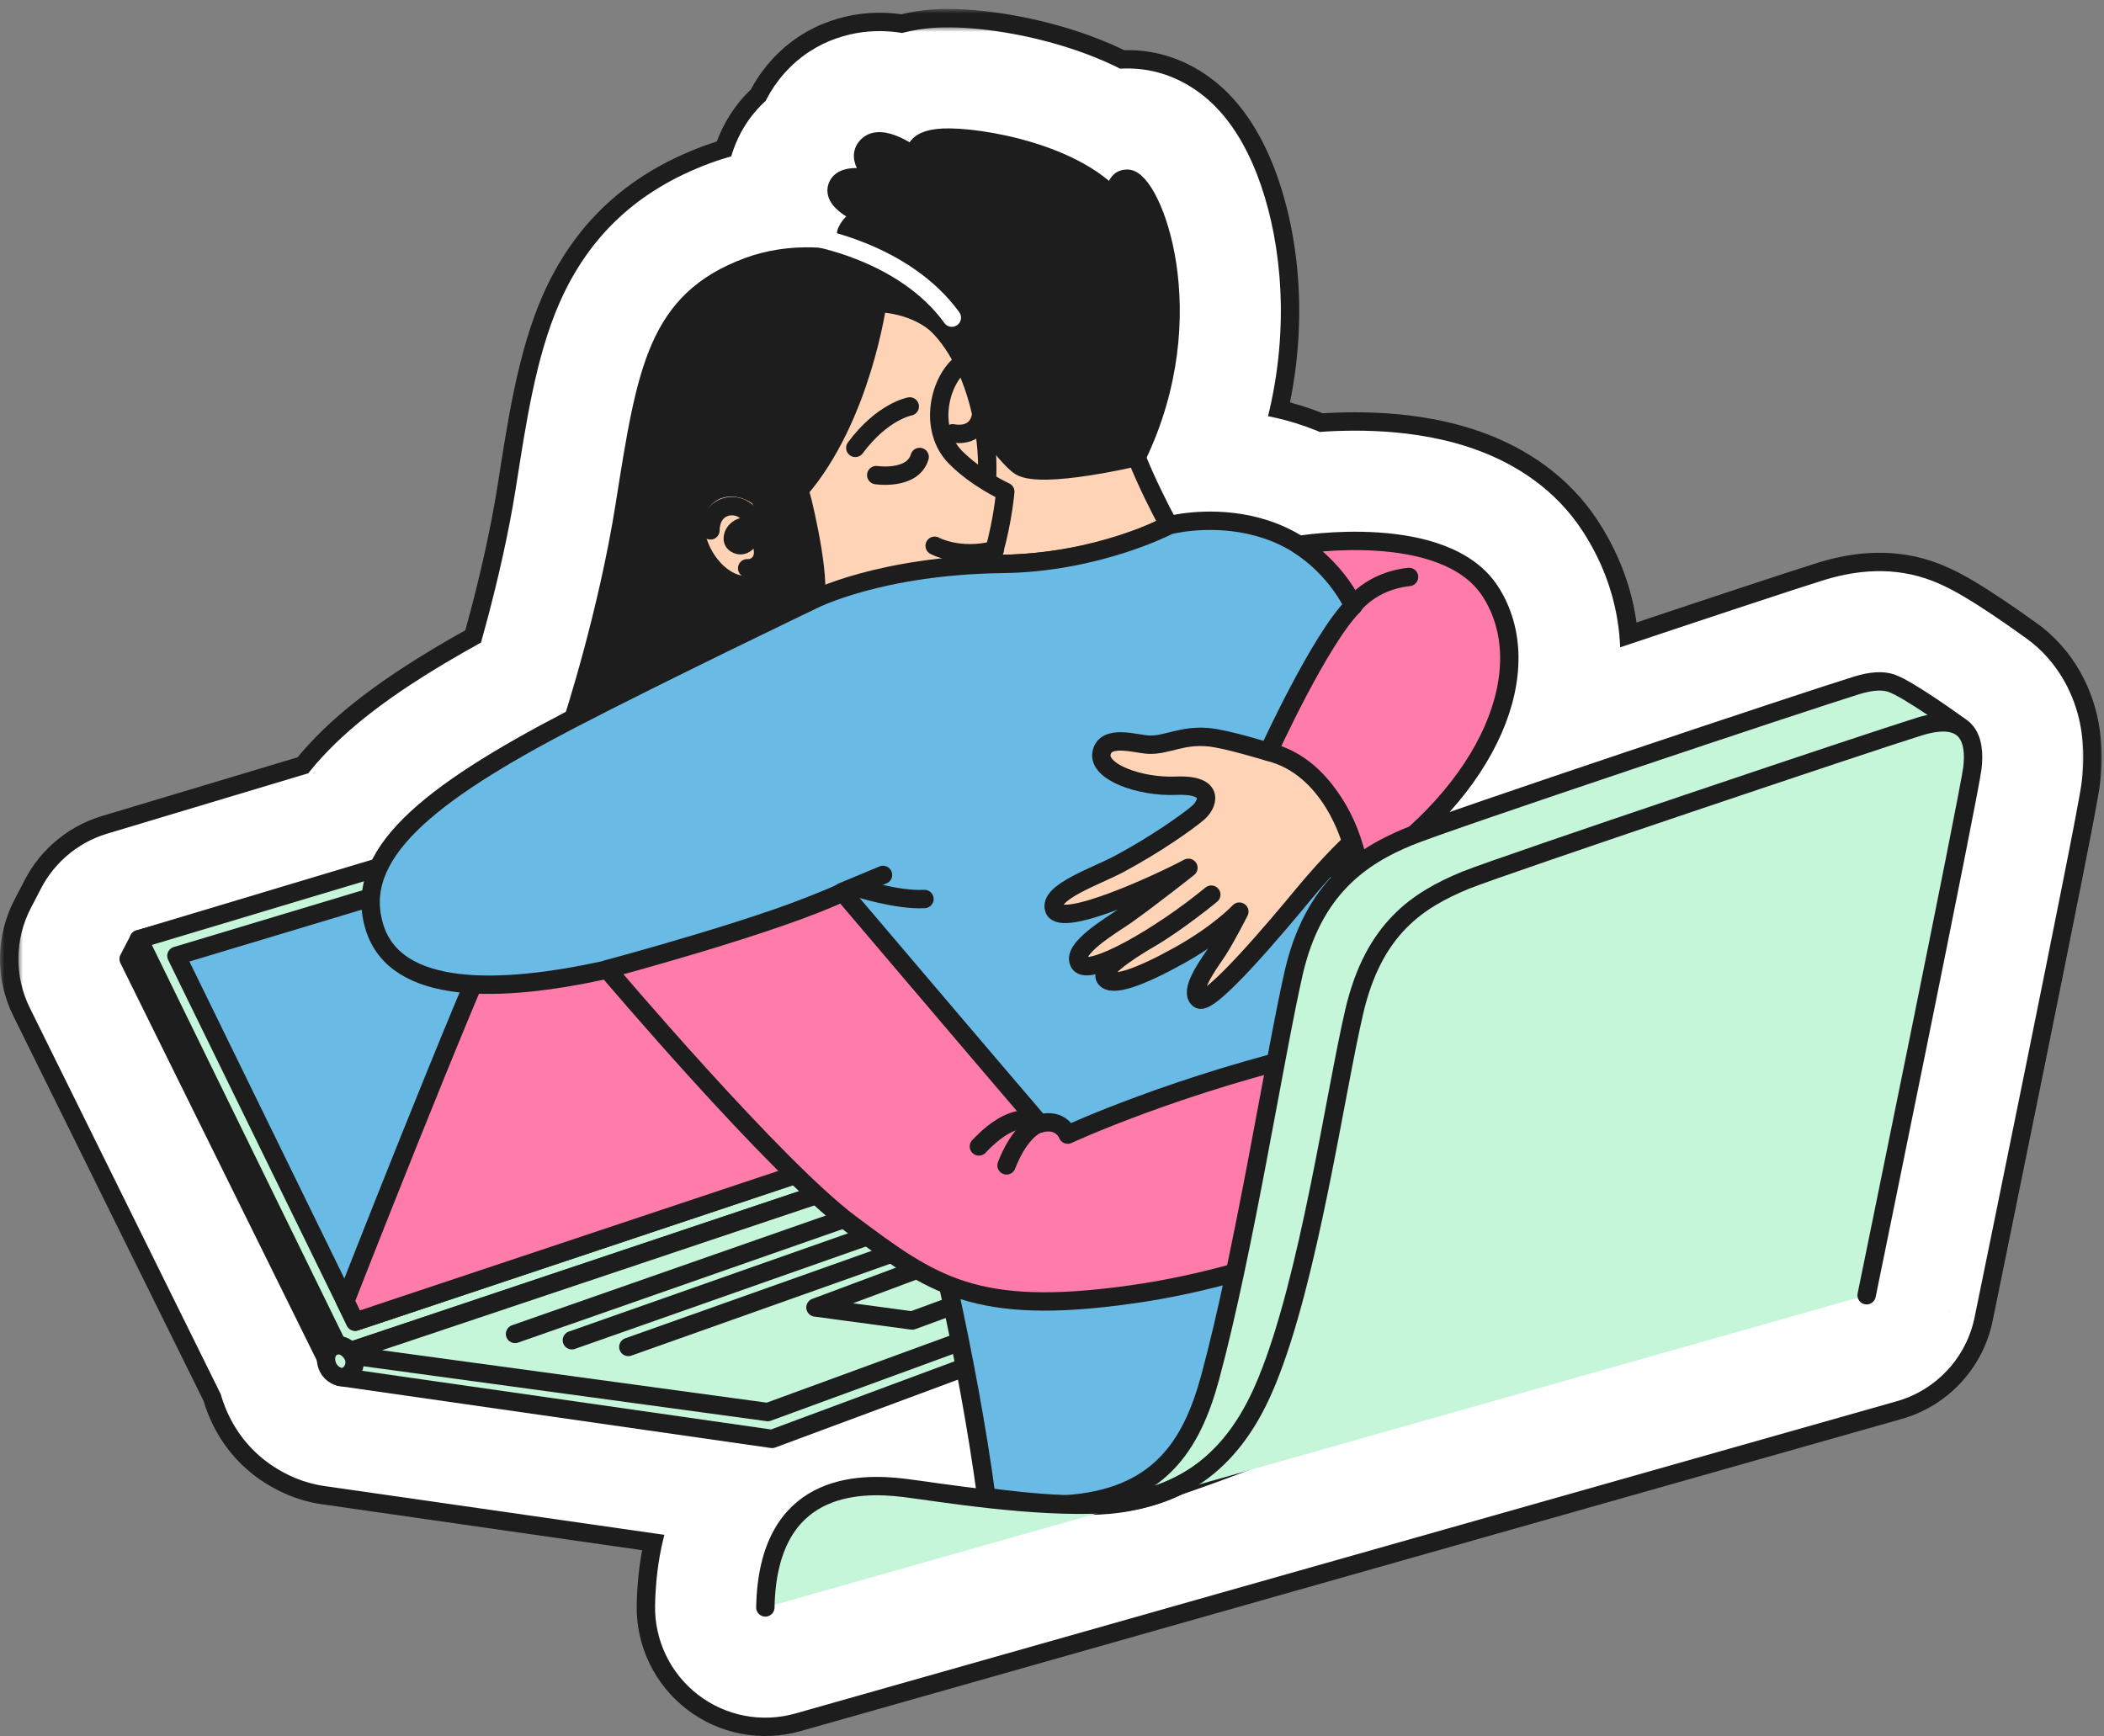 <?xml version="1.0" encoding="UTF-8"?> <svg xmlns="http://www.w3.org/2000/svg" width="229" height="189" viewBox="0 0 229 189" fill="none"><rect x="0" y="0" width="229" height="189" fill="#808080" stroke="none"/><mask id="path-1-outside-1_11437_9754" maskUnits="userSpaceOnUse" x="0" y="0.975" width="229" height="189" fill="black"><rect fill="white" y="0.975" width="229" height="189"></rect><path fill-rule="evenodd" clip-rule="evenodd" d="M123.696 49.748L123.723 49.742C131.241 34.19 125.355 19.497 122.735 19.454C121.142 19.414 121.321 21.479 121.766 22.191C117.353 16.589 106.421 14.816 102.672 14.986C98.891 15.158 99.707 17.177 99.707 17.177C99.707 17.177 95.798 14.041 94.251 16.06C93.048 17.607 95.669 19.712 95.669 19.712C95.669 19.712 91.76 18.423 91.115 20.356C90.471 22.29 94.982 23.836 94.982 23.836C94.982 23.836 93.048 23.192 92.146 25.211C91.85 25.873 92.565 27.213 93.66 28.716C89.88 27.659 85.428 27.548 81.407 29.035C71.512 32.719 70.33 40.204 68.023 54.813L68.003 54.94C66.234 66.119 62.846 76.846 62.419 78.174L62.071 78.355C50.966 84.136 43.63 89.156 41.21 94.406L15.113 102.241L15.115 102.246L14 104.389L35.482 147.859C35.468 148.605 35.85 149.339 36.473 149.671C36.703 149.815 36.915 149.882 37.107 149.897L84.027 156.63L105.026 148.831C105.934 153.568 106.733 158.323 107.353 162.946C107.353 162.946 111.559 163.575 115.982 163.754L115.858 163.762C115.858 163.762 115.902 163.769 115.986 163.779C110.429 163.64 104.55 162.814 100.798 162.287C99.837 162.152 99.016 162.037 98.375 161.958C93.435 161.356 83.554 161.356 83.296 174.975L203.159 140.993C203.159 140.993 214.329 86.517 214.672 83.596C214.908 81.628 214.632 79.789 213.207 79.017C213.208 79.011 213.209 79.005 213.209 78.999C213.209 78.999 207.667 74.961 205.82 74.359C204.918 74.058 203.715 74.101 202.039 74.617C197.141 76.127 161.211 88.111 154.18 90.738L154.155 90.625C163.71 81.895 166.74 71.408 162.219 64.392C157.236 56.659 141.383 59.322 141.383 59.322C141.383 59.322 141.595 59.449 141.947 59.699C135.256 55.042 127.244 57.174 127.244 57.174C127.244 57.174 126.522 57.553 125.226 58.084C125.892 57.792 126.554 57.476 127.208 57.131C127.208 57.131 125.223 53.553 123.696 49.748ZM128.182 161.777C128.148 161.789 128.114 161.801 128.081 161.812C127.122 162.275 126.155 162.639 125.208 162.924C126.277 162.615 127.266 162.229 128.182 161.777ZM145.388 62.938C145.848 63.514 146.29 64.141 146.709 64.822C146.296 64.131 145.846 63.502 145.388 62.938ZM112.676 61.186C112.02 61.249 111.414 61.294 110.87 61.325C111.483 61.291 112.085 61.244 112.676 61.186ZM108.513 61.395C108.1 61.394 107.875 61.385 107.875 61.385L107.826 61.234C107.807 61.294 107.787 61.354 107.766 61.414C108.013 61.407 108.262 61.4 108.513 61.395ZM83.323 67.789C78.388 70.12 73.892 72.355 70.343 74.161C75.021 71.829 79.831 69.482 83.323 67.789Z"></path></mask><path fill-rule="evenodd" clip-rule="evenodd" d="M123.696 49.748L123.723 49.742C131.241 34.19 125.355 19.497 122.735 19.454C121.142 19.414 121.321 21.479 121.766 22.191C117.353 16.589 106.421 14.816 102.672 14.986C98.891 15.158 99.707 17.177 99.707 17.177C99.707 17.177 95.798 14.041 94.251 16.06C93.048 17.607 95.669 19.712 95.669 19.712C95.669 19.712 91.76 18.423 91.115 20.356C90.471 22.29 94.982 23.836 94.982 23.836C94.982 23.836 93.048 23.192 92.146 25.211C91.85 25.873 92.565 27.213 93.66 28.716C89.88 27.659 85.428 27.548 81.407 29.035C71.512 32.719 70.33 40.204 68.023 54.813L68.003 54.94C66.234 66.119 62.846 76.846 62.419 78.174L62.071 78.355C50.966 84.136 43.63 89.156 41.21 94.406L15.113 102.241L15.115 102.246L14 104.389L35.482 147.859C35.468 148.605 35.85 149.339 36.473 149.671C36.703 149.815 36.915 149.882 37.107 149.897L84.027 156.63L105.026 148.831C105.934 153.568 106.733 158.323 107.353 162.946C107.353 162.946 111.559 163.575 115.982 163.754L115.858 163.762C115.858 163.762 115.902 163.769 115.986 163.779C110.429 163.64 104.55 162.814 100.798 162.287C99.837 162.152 99.016 162.037 98.375 161.958C93.435 161.356 83.554 161.356 83.296 174.975L203.159 140.993C203.159 140.993 214.329 86.517 214.672 83.596C214.908 81.628 214.632 79.789 213.207 79.017C213.208 79.011 213.209 79.005 213.209 78.999C213.209 78.999 207.667 74.961 205.82 74.359C204.918 74.058 203.715 74.101 202.039 74.617C197.141 76.127 161.211 88.111 154.18 90.738L154.155 90.625C163.71 81.895 166.74 71.408 162.219 64.392C157.236 56.659 141.383 59.322 141.383 59.322C141.383 59.322 141.595 59.449 141.947 59.699C135.256 55.042 127.244 57.174 127.244 57.174C127.244 57.174 126.522 57.553 125.226 58.084C125.892 57.792 126.554 57.476 127.208 57.131C127.208 57.131 125.223 53.553 123.696 49.748ZM128.182 161.777C128.148 161.789 128.114 161.801 128.081 161.812C127.122 162.275 126.155 162.639 125.208 162.924C126.277 162.615 127.266 162.229 128.182 161.777ZM145.388 62.938C145.848 63.514 146.29 64.141 146.709 64.822C146.296 64.131 145.846 63.502 145.388 62.938ZM112.676 61.186C112.02 61.249 111.414 61.294 110.87 61.325C111.483 61.291 112.085 61.244 112.676 61.186ZM108.513 61.395C108.1 61.394 107.875 61.385 107.875 61.385L107.826 61.234C107.807 61.294 107.787 61.354 107.766 61.414C108.013 61.407 108.262 61.4 108.513 61.395ZM83.323 67.789C78.388 70.12 73.892 72.355 70.343 74.161C75.021 71.829 79.831 69.482 83.323 67.789Z" fill="#C6F6DA"></path><path d="M123.723 49.742L126.945 63.366C131.046 62.396 134.493 59.63 136.327 55.835L123.723 49.742ZM123.696 49.748L120.475 36.124C116.507 37.062 113.146 39.683 111.268 43.303C109.391 46.922 109.185 51.179 110.704 54.963L123.696 49.748ZM122.735 19.454L122.385 33.45C122.425 33.451 122.465 33.452 122.505 33.452L122.735 19.454ZM121.766 22.191L110.769 30.855C115.371 36.696 123.737 37.921 129.82 33.643C135.903 29.365 137.58 21.077 133.638 14.771L121.766 22.191ZM102.672 14.986L102.036 1.001L102.672 14.986ZM99.707 17.177L90.947 28.098C95.916 32.084 102.95 32.213 108.062 28.411C113.174 24.61 115.075 17.836 112.687 11.93L99.707 17.177ZM94.251 16.06L105.302 24.655C105.323 24.628 105.345 24.601 105.366 24.573L94.251 16.06ZM95.669 19.712L91.286 33.008C97.715 35.128 104.74 32.343 107.971 26.394C111.203 20.445 109.714 13.037 104.437 8.797L95.669 19.712ZM91.115 20.356L77.834 15.929V15.929L91.115 20.356ZM94.982 23.836L90.555 37.118C97.868 39.556 105.775 35.623 108.244 28.32C110.713 21.018 106.814 13.093 99.522 10.593L94.982 23.836ZM92.146 25.211L79.364 19.5L79.364 19.5L92.146 25.211ZM93.66 28.716L89.893 42.199C95.634 43.803 101.762 41.596 105.161 36.699C108.56 31.802 108.486 25.29 104.976 20.472L93.66 28.716ZM81.407 29.035L76.553 15.903C76.543 15.907 76.532 15.911 76.522 15.914L81.407 29.035ZM68.023 54.813L54.194 52.63V52.63L68.023 54.813ZM68.003 54.94L81.831 57.129L81.832 57.124L68.003 54.94ZM62.419 78.174L68.866 90.601C72.145 88.9 74.619 85.972 75.749 82.456L62.419 78.174ZM62.071 78.355L55.625 65.927C55.618 65.93 55.612 65.933 55.606 65.937L62.071 78.355ZM41.21 94.406L45.236 107.815C49.08 106.661 52.244 103.912 53.925 100.266L41.21 94.406ZM15.113 102.241L11.087 88.832C7.151 90.014 3.933 92.866 2.286 96.631C0.639 100.396 0.73 104.695 2.534 108.388L15.113 102.241ZM15.115 102.246L27.536 108.704C29.584 104.765 29.642 100.088 27.693 96.099L15.115 102.246ZM14 104.389L1.579 97.93C-0.48 101.889 -0.528 106.591 1.449 110.592L14 104.389ZM35.482 147.859L49.479 148.114C49.52 145.877 49.024 143.662 48.033 141.656L35.482 147.859ZM36.473 149.671L43.892 137.799C43.621 137.629 43.343 137.468 43.061 137.318L36.473 149.671ZM37.107 149.897L39.096 136.039C38.804 135.997 38.512 135.965 38.219 135.941L37.107 149.897ZM84.027 156.63L82.038 170.488C84.352 170.82 86.711 170.568 88.902 169.754L84.027 156.63ZM105.026 148.831L118.775 146.195C118 142.15 115.483 138.652 111.895 136.632C108.307 134.611 104.011 134.273 100.151 135.707L105.026 148.831ZM107.353 162.946L93.477 164.807C94.305 170.984 99.117 175.87 105.281 176.792L107.353 162.946ZM115.982 163.754L116.889 177.725C124.319 177.242 130.071 171.028 129.981 163.583C129.89 156.138 123.987 150.067 116.548 149.766L115.982 163.754ZM115.858 163.762L114.951 149.792C107.806 150.256 102.162 156.036 101.87 163.19C101.578 170.345 106.73 176.566 113.814 177.612L115.858 163.762ZM115.986 163.779L115.635 177.774C123.104 177.961 129.404 172.25 129.948 164.798C130.493 157.347 125.089 150.781 117.672 149.881L115.986 163.779ZM100.798 162.287L98.851 176.151H98.851L100.798 162.287ZM98.375 161.958L100.093 148.063C100.084 148.062 100.076 148.061 100.067 148.06L98.375 161.958ZM83.296 174.975L69.298 174.71C69.214 179.144 71.236 183.356 74.748 186.063C78.261 188.771 82.848 189.654 87.115 188.444L83.296 174.975ZM203.159 140.993L206.977 154.462C212.007 153.036 215.823 148.926 216.873 143.805L203.159 140.993ZM214.672 83.596L200.772 81.928C200.771 81.939 200.769 81.949 200.768 81.96L214.672 83.596ZM213.207 79.017L199.326 77.194C198.571 82.943 201.438 88.563 206.536 91.326L213.207 79.017ZM213.209 78.999L227.115 80.62C227.7 75.602 225.537 70.659 221.454 67.684L213.209 78.999ZM205.82 74.359L201.393 87.641C201.424 87.651 201.455 87.661 201.486 87.671L205.82 74.359ZM202.039 74.617L197.922 61.236L197.914 61.238L202.039 74.617ZM154.18 90.738L140.486 93.653C141.335 97.637 143.875 101.054 147.447 103.013C151.018 104.971 155.265 105.278 159.08 103.852L154.18 90.738ZM154.155 90.625L144.713 80.288C141.045 83.639 139.428 88.681 140.462 93.54L154.155 90.625ZM162.219 64.392L173.988 56.809L173.987 56.808L162.219 64.392ZM141.383 59.322L139.063 45.516C133.273 46.489 128.705 50.972 127.623 56.743C126.541 62.514 129.175 68.347 134.22 71.351L141.383 59.322ZM141.947 59.699L133.95 71.19C140.275 75.592 148.968 74.055 153.4 67.751C157.832 61.447 156.336 52.746 150.053 48.284L141.947 59.699ZM127.244 57.174L123.643 43.645C122.636 43.913 121.661 44.294 120.737 44.778L127.244 57.174ZM125.226 58.084L119.616 45.257C112.591 48.329 109.345 56.48 112.333 63.54C115.321 70.6 123.432 73.944 130.528 71.041L125.226 58.084ZM127.208 57.131L133.731 69.519C137.062 67.764 139.547 64.742 140.624 61.133C141.7 57.525 141.277 53.635 139.451 50.342L127.208 57.131ZM128.182 161.777L134.376 174.332C141 171.064 143.946 163.212 141.105 156.393C138.265 149.575 130.615 146.136 123.63 148.538L128.182 161.777ZM128.081 161.812L123.541 148.569C123.015 148.749 122.5 148.96 121.999 149.202L128.081 161.812ZM125.208 162.924L121.168 149.52C113.796 151.741 109.601 159.5 111.78 166.885C113.959 174.27 121.692 178.51 129.09 176.375L125.208 162.924ZM145.388 62.938L156.259 54.116C151.4 48.129 142.614 47.198 136.608 52.033C130.603 56.869 129.637 65.65 134.449 71.675L145.388 62.938ZM146.709 64.822L134.782 72.154C138.813 78.711 147.38 80.784 153.963 76.796C160.545 72.809 162.675 64.255 158.73 57.647L146.709 64.822ZM112.676 61.186L114.048 75.118C121.737 74.361 127.358 67.519 126.61 59.83C125.862 52.141 119.026 46.511 111.336 47.25L112.676 61.186ZM110.87 61.325L110.064 47.348C102.351 47.792 96.456 54.401 96.892 62.115C97.328 69.828 103.93 75.731 111.644 75.304L110.87 61.325ZM107.875 61.385L94.553 65.69C96.356 71.267 101.443 75.132 107.299 75.373L107.875 61.385ZM108.513 61.395L108.808 75.392C116.474 75.23 122.584 68.931 122.512 61.264C122.44 53.596 116.214 47.413 108.546 47.395L108.513 61.395ZM107.826 61.234L121.148 56.929C119.285 51.163 113.924 47.251 107.865 47.234C101.805 47.218 96.423 51.101 94.528 56.856L107.826 61.234ZM107.766 61.414L94.499 56.943C93.035 61.289 93.791 66.077 96.525 69.759C99.259 73.442 103.622 75.552 108.206 75.408L107.766 61.414ZM83.323 67.789L89.431 80.386C96.364 77.025 99.278 68.694 95.952 61.745C92.626 54.796 84.31 51.839 77.344 55.13L83.323 67.789ZM70.343 74.161L63.995 61.682C57.123 65.178 54.371 73.571 57.838 80.457C61.305 87.343 69.687 90.13 76.587 86.691L70.343 74.161ZM120.501 36.118L120.475 36.124L126.918 63.373L126.945 63.366L120.501 36.118ZM122.505 33.452C119.426 33.402 117.159 32.313 115.933 31.56C114.68 30.79 113.881 29.989 113.484 29.554C113.055 29.081 112.797 28.705 112.679 28.522C112.613 28.42 112.568 28.342 112.541 28.294C112.513 28.245 112.5 28.218 112.498 28.214C112.496 28.21 112.527 28.273 112.58 28.411C112.632 28.546 112.699 28.734 112.771 28.976C112.917 29.464 113.071 30.111 113.192 30.897C113.683 34.116 113.483 38.758 111.118 43.649L136.327 55.835C141.481 45.174 142.097 34.694 140.87 26.667C140.265 22.707 139.154 18.958 137.606 15.821C136.858 14.305 135.764 12.434 134.192 10.707C133.174 9.588 129.341 5.561 122.964 5.456L122.505 33.452ZM133.638 14.771C134.724 16.509 135.111 18.046 135.27 18.898C135.451 19.871 135.564 21.212 135.301 22.813C135.048 24.349 134.26 27.168 131.718 29.694C128.849 32.546 125.266 33.522 122.385 33.45L123.085 5.459C119.407 5.367 115.249 6.586 111.979 9.835C109.037 12.76 108.023 16.132 107.672 18.268C107.31 20.47 107.452 22.457 107.742 24.017C108.009 25.455 108.585 27.517 109.894 29.611L133.638 14.771ZM103.307 28.972C103.088 28.982 103.549 28.957 104.651 29.114C105.649 29.255 106.815 29.495 107.959 29.837C109.127 30.186 110.027 30.569 110.623 30.902C111.26 31.257 111.139 31.325 110.769 30.855L132.764 13.528C127.857 7.299 120.622 4.398 115.981 3.011C111.071 1.543 105.807 0.829 102.036 1.001L103.307 28.972ZM99.707 17.177C112.687 11.93 112.691 11.941 112.695 11.951C112.697 11.954 112.701 11.965 112.704 11.972C112.709 11.986 112.715 12 112.72 12.014C112.732 12.042 112.743 12.07 112.754 12.099C112.776 12.156 112.798 12.214 112.82 12.272C112.864 12.39 112.908 12.512 112.95 12.637C113.036 12.888 113.12 13.161 113.2 13.455C113.354 14.031 113.505 14.752 113.581 15.591C113.732 17.242 113.624 19.801 112.243 22.509C110.776 25.384 108.522 27.155 106.559 28.076C104.812 28.895 103.5 28.963 103.307 28.972L102.036 1.001C98.323 1.169 91.015 2.505 87.301 9.784C85.651 13.018 85.511 16.092 85.696 18.127C85.79 19.158 85.975 20.038 86.16 20.725C86.254 21.075 86.352 21.391 86.448 21.672C86.496 21.812 86.544 21.945 86.59 22.07C86.614 22.133 86.637 22.194 86.66 22.253C86.671 22.282 86.683 22.311 86.694 22.34C86.7 22.354 86.705 22.368 86.711 22.382C86.714 22.389 86.718 22.4 86.719 22.403C86.724 22.414 86.728 22.424 99.707 17.177ZM105.366 24.573C104.089 26.24 102.368 27.586 100.369 28.429C98.462 29.233 96.733 29.402 95.515 29.381C93.333 29.343 91.938 28.685 91.77 28.609C91.564 28.515 91.433 28.441 91.378 28.409C91.318 28.375 91.282 28.351 91.265 28.34C91.246 28.327 91.22 28.309 91.178 28.277C91.155 28.261 91.126 28.238 91.089 28.209C91.07 28.195 91.049 28.179 91.025 28.16C91.014 28.151 91.001 28.141 90.988 28.131C90.982 28.125 90.975 28.12 90.968 28.114C90.965 28.112 90.961 28.109 90.958 28.106C90.956 28.105 90.953 28.103 90.952 28.102C90.95 28.1 90.947 28.098 99.707 17.177C108.468 6.257 108.465 6.255 108.462 6.252C108.461 6.252 108.459 6.249 108.457 6.248C108.453 6.245 108.449 6.242 108.445 6.239C108.437 6.232 108.429 6.226 108.421 6.219C108.404 6.206 108.386 6.192 108.367 6.176C108.328 6.146 108.285 6.112 108.238 6.075C108.142 6.002 108.027 5.914 107.895 5.816C107.633 5.621 107.289 5.373 106.88 5.098C106.114 4.583 104.877 3.809 103.348 3.114C102.01 2.507 99.347 1.443 95.998 1.385C92.09 1.318 86.839 2.714 83.137 7.547L105.366 24.573ZM95.669 19.712C104.437 8.797 104.44 8.8 104.443 8.802C104.444 8.803 104.447 8.806 104.449 8.807C104.453 8.81 104.457 8.814 104.461 8.817C104.469 8.824 104.477 8.83 104.485 8.836C104.501 8.849 104.516 8.862 104.531 8.874C104.561 8.899 104.59 8.922 104.618 8.946C104.673 8.991 104.724 9.035 104.772 9.078C104.867 9.16 104.962 9.247 105.059 9.342C105.205 9.485 105.56 9.841 105.97 10.426C106.291 10.883 107.297 12.381 107.733 14.744C107.971 16.032 108.058 17.694 107.664 19.557C107.26 21.47 106.428 23.209 105.302 24.655L83.2 7.465C80.071 11.488 79.515 16.123 80.198 19.823C80.787 23.015 82.223 25.33 83.048 26.506C83.963 27.811 84.898 28.79 85.498 29.376C85.822 29.692 86.112 29.956 86.345 30.159C86.463 30.262 86.569 30.353 86.662 30.43C86.709 30.469 86.752 30.505 86.792 30.538C86.812 30.554 86.831 30.57 86.849 30.584C86.858 30.592 86.867 30.599 86.876 30.606C86.88 30.61 86.885 30.613 86.889 30.616C86.891 30.618 86.894 30.621 86.895 30.622C86.898 30.624 86.901 30.627 95.669 19.712ZM104.397 24.784C103.692 26.897 102.437 28.78 100.795 30.239C99.233 31.627 97.642 32.353 96.491 32.733C94.411 33.42 92.838 33.289 92.571 33.269C92.1 33.233 91.824 33.165 91.773 33.152C91.717 33.139 91.658 33.123 91.589 33.103C91.553 33.093 91.511 33.08 91.462 33.065C91.437 33.057 91.41 33.048 91.381 33.039C91.366 33.034 91.351 33.029 91.335 33.024C91.327 33.022 91.319 33.019 91.311 33.016C91.307 33.015 91.303 33.014 91.298 33.012C91.296 33.011 91.293 33.011 91.292 33.01C91.289 33.009 91.286 33.008 95.669 19.712C100.052 6.416 100.049 6.415 100.046 6.414C100.045 6.413 100.041 6.412 100.039 6.412C100.035 6.41 100.03 6.409 100.026 6.407C100.017 6.404 100.007 6.401 99.997 6.398C99.978 6.391 99.957 6.385 99.935 6.378C99.891 6.363 99.842 6.348 99.788 6.331C99.681 6.298 99.555 6.26 99.411 6.218C99.125 6.135 98.756 6.033 98.324 5.929C97.519 5.736 96.225 5.466 94.697 5.35C93.372 5.249 90.7 5.158 87.707 6.147C84.261 7.285 79.751 10.177 77.834 15.929L104.397 24.784ZM94.982 23.836C99.522 10.593 99.525 10.594 99.528 10.595C99.528 10.595 99.531 10.596 99.533 10.597C99.537 10.598 99.54 10.599 99.544 10.6C99.551 10.603 99.557 10.605 99.564 10.607C99.577 10.612 99.589 10.616 99.6 10.62C99.623 10.628 99.643 10.635 99.66 10.641C99.693 10.653 99.717 10.662 99.731 10.667C99.759 10.678 99.763 10.68 99.756 10.677C99.692 10.649 99.784 10.681 100.01 10.816C100.042 10.836 101.196 11.485 102.395 12.989C103.057 13.82 104.036 15.289 104.608 17.395C105.225 19.67 105.239 22.257 104.397 24.784L77.834 15.929C75.624 22.559 78.491 27.922 80.5 30.442C82.364 32.78 84.524 34.178 85.604 34.826C86.876 35.59 88.056 36.129 88.818 36.452C89.224 36.624 89.575 36.762 89.847 36.865C89.984 36.916 90.103 36.96 90.203 36.996C90.252 37.014 90.297 37.029 90.337 37.043C90.357 37.05 90.376 37.057 90.393 37.063C90.402 37.066 90.41 37.069 90.418 37.072C90.422 37.073 90.426 37.074 90.43 37.076C90.432 37.076 90.434 37.077 90.436 37.078C90.438 37.078 90.441 37.08 94.982 23.836ZM104.928 30.922C104.245 32.452 103.045 34.131 101.191 35.476C99.384 36.787 97.516 37.376 96.022 37.605C94.588 37.825 93.403 37.733 92.619 37.617C92.203 37.555 91.828 37.476 91.496 37.393C91.329 37.351 91.167 37.307 91.011 37.261C90.933 37.238 90.856 37.215 90.781 37.191C90.742 37.179 90.705 37.167 90.667 37.155C90.648 37.149 90.629 37.142 90.611 37.136C90.601 37.133 90.592 37.13 90.582 37.127C90.578 37.126 90.571 37.123 90.569 37.123C90.561 37.12 90.555 37.118 94.982 23.836C99.409 10.555 99.402 10.552 99.395 10.55C99.392 10.549 99.385 10.547 99.381 10.545C99.371 10.542 99.362 10.539 99.352 10.536C99.333 10.53 99.313 10.523 99.293 10.517C99.254 10.504 99.213 10.491 99.172 10.478C99.088 10.452 99 10.425 98.908 10.398C98.724 10.344 98.519 10.287 98.297 10.232C97.857 10.121 97.323 10.008 96.712 9.917C95.537 9.744 93.812 9.617 91.783 9.928C86.99 10.662 81.957 13.695 79.364 19.5L104.928 30.922ZM104.976 20.472C104.639 20.01 104.81 20.166 105.1 20.796C105.244 21.109 105.653 22.037 105.893 23.404C106.115 24.67 106.418 27.588 104.928 30.922L79.364 19.5C77.726 23.165 78.008 26.499 78.315 28.249C78.64 30.1 79.241 31.581 79.663 32.5C80.511 34.342 81.587 35.919 82.345 36.96L104.976 20.472ZM86.261 42.166C86.596 42.042 87.108 41.929 87.798 41.921C88.492 41.912 89.224 42.012 89.893 42.199L97.427 15.232C91.367 13.539 83.838 13.21 76.553 15.903L86.261 42.166ZM81.852 56.996C82.444 53.244 82.895 50.413 83.398 48.012C83.899 45.623 84.336 44.26 84.694 43.443C84.997 42.75 85.145 42.678 85.061 42.756C84.992 42.822 85.217 42.555 86.292 42.155L76.522 15.914C68.06 19.065 62.403 24.542 59.045 32.211C56.334 38.402 55.236 46.032 54.194 52.63L81.852 56.996ZM81.832 57.124L81.852 56.996L54.194 52.63L54.174 52.757L81.832 57.124ZM75.749 82.456C76.234 80.946 79.889 69.396 81.831 57.129L54.175 52.752C52.578 62.841 49.459 72.745 49.09 73.892L75.749 82.456ZM68.517 90.782L68.866 90.601L55.973 65.746L55.625 65.927L68.517 90.782ZM53.925 100.266C53.696 100.762 53.959 99.89 56.764 97.794C59.392 95.831 63.226 93.537 68.537 90.772L55.606 65.937C49.811 68.954 44.425 72.061 40.003 75.365C35.758 78.537 31.143 82.801 28.495 88.546L53.925 100.266ZM19.138 115.65L45.236 107.815L37.184 80.997L11.087 88.832L19.138 115.65ZM27.693 96.099L27.691 96.094L2.534 108.388L2.536 108.392L27.693 96.099ZM26.421 110.848L27.536 108.704L2.694 95.787L1.579 97.93L26.421 110.848ZM48.033 141.656L26.551 98.187L1.449 110.592L22.93 154.061L48.033 141.656ZM43.061 137.318C47.766 139.827 49.547 144.423 49.479 148.114L21.484 147.603C21.389 152.787 23.934 158.85 29.884 162.024L43.061 137.318ZM38.219 135.941C40.537 136.126 42.462 136.905 43.892 137.799L29.053 161.543C30.944 162.725 33.293 163.637 35.994 163.853L38.219 135.941ZM86.016 142.772L39.096 136.039L35.118 163.755L82.038 170.488L86.016 142.772ZM100.151 135.707L79.152 143.507L88.902 169.754L109.9 161.954L100.151 135.707ZM121.228 161.085C120.567 156.154 119.722 151.135 118.775 146.195L91.276 151.466C92.145 156.001 92.898 160.493 93.477 164.807L121.228 161.085ZM116.548 149.766C114.78 149.694 112.976 149.528 111.567 149.37C110.876 149.292 110.31 149.221 109.929 149.17C109.739 149.144 109.597 149.125 109.51 149.112C109.466 149.106 109.437 149.102 109.422 149.1C109.415 149.099 109.411 149.098 109.412 149.098C109.412 149.098 109.413 149.098 109.415 149.099C109.416 149.099 109.417 149.099 109.419 149.099C109.419 149.099 109.42 149.099 109.421 149.1C109.422 149.1 109.422 149.1 109.423 149.1C109.423 149.1 109.424 149.1 107.353 162.946C105.281 176.792 105.282 176.792 105.283 176.792C105.283 176.792 105.284 176.792 105.284 176.792C105.286 176.792 105.287 176.793 105.288 176.793C105.291 176.793 105.293 176.794 105.297 176.794C105.303 176.795 105.31 176.796 105.318 176.797C105.334 176.8 105.355 176.803 105.38 176.806C105.429 176.813 105.494 176.823 105.574 176.834C105.734 176.857 105.955 176.888 106.229 176.924C106.774 176.997 107.537 177.094 108.45 177.196C110.25 177.397 112.76 177.635 115.415 177.743L116.548 149.766ZM116.766 177.733L116.889 177.725L115.074 149.784L114.951 149.792L116.766 177.733ZM117.672 149.881C117.693 149.883 117.722 149.887 117.761 149.892C117.78 149.895 117.801 149.898 117.825 149.901C117.837 149.903 117.849 149.904 117.862 149.906C117.869 149.907 117.875 149.908 117.882 149.909C117.885 149.91 117.889 149.91 117.892 149.911C117.894 149.911 117.896 149.911 117.898 149.911C117.898 149.912 117.899 149.912 117.9 149.912C117.901 149.912 117.901 149.912 117.902 149.912C117.902 149.912 117.902 149.912 117.902 149.912C117.902 149.912 117.903 149.912 115.858 163.762C113.814 177.612 113.814 177.612 113.814 177.612C113.815 177.612 113.815 177.612 113.815 177.612C113.816 177.612 113.816 177.612 113.816 177.612C113.817 177.613 113.818 177.613 113.819 177.613C113.821 177.613 113.823 177.613 113.825 177.614C113.828 177.614 113.832 177.615 113.836 177.615C113.843 177.616 113.851 177.617 113.859 177.619C113.874 177.621 113.891 177.623 113.908 177.626C113.943 177.631 113.98 177.636 114.021 177.641C114.102 177.652 114.195 177.664 114.299 177.677L117.672 149.881ZM116.336 149.783C111.702 149.667 106.592 148.963 102.745 148.423L98.851 176.151C102.507 176.664 109.156 177.612 115.635 177.774L116.336 149.783ZM102.745 148.423C101.828 148.294 100.874 148.16 100.093 148.063L96.658 175.852C97.157 175.914 97.846 176.01 98.851 176.151L102.745 148.423ZM100.067 148.06C97.064 147.695 89.699 147.021 82.606 150.721C73.935 155.243 69.501 164.029 69.298 174.71L97.293 175.24C97.326 173.488 97.65 173.277 97.356 173.817C97.207 174.089 96.959 174.44 96.597 174.789C96.24 175.134 95.871 175.382 95.553 175.547C95.248 175.706 95.03 175.769 94.956 175.788C94.886 175.806 94.917 175.792 95.072 175.779C95.226 175.767 95.446 175.762 95.737 175.774C96.025 175.786 96.339 175.813 96.683 175.855L100.067 148.06ZM87.115 188.444L206.977 154.462L199.34 127.523L79.477 161.506L87.115 188.444ZM203.159 140.993C216.873 143.805 216.873 143.804 216.873 143.804C216.873 143.804 216.874 143.803 216.874 143.802C216.874 143.8 216.875 143.798 216.875 143.794C216.877 143.788 216.879 143.778 216.881 143.765C216.887 143.738 216.895 143.699 216.906 143.647C216.927 143.544 216.958 143.39 216.999 143.19C217.081 142.79 217.202 142.202 217.355 141.454C217.661 139.957 218.099 137.816 218.626 135.237C219.679 130.081 221.088 123.173 222.507 116.172C223.926 109.175 225.359 102.069 226.46 96.523C227.461 91.481 228.406 86.682 228.576 85.232L200.768 81.96C200.8 81.69 200.722 82.212 200.328 84.271C199.999 85.992 199.542 88.322 198.996 91.07C197.906 96.56 196.482 103.621 195.066 110.608C193.65 117.591 192.244 124.484 191.193 129.633C190.667 132.207 190.229 134.345 189.924 135.838C189.771 136.585 189.651 137.171 189.569 137.57C189.528 137.769 189.497 137.922 189.476 138.025C189.465 138.076 189.457 138.115 189.452 138.141C189.449 138.154 189.447 138.164 189.446 138.171C189.445 138.174 189.445 138.176 189.444 138.178C189.444 138.179 189.444 138.179 189.444 138.18C189.444 138.18 189.444 138.18 203.159 140.993ZM228.573 85.264C228.804 83.333 228.943 80.393 228.074 77.192C227.132 73.72 224.789 69.37 219.878 66.708L206.536 91.326C203.05 89.436 201.558 86.391 201.051 84.525C200.816 83.657 200.763 82.983 200.751 82.614C200.738 82.232 200.764 81.994 200.772 81.928L228.573 85.264ZM199.303 77.378C199.312 77.301 199.32 77.238 199.326 77.194L227.088 80.84C227.095 80.784 227.105 80.708 227.115 80.62L199.303 77.378ZM201.486 87.671C201.029 87.522 200.705 87.385 200.561 87.321C200.401 87.251 200.306 87.202 200.291 87.195C200.271 87.184 200.367 87.234 200.601 87.373C201.07 87.651 201.699 88.055 202.406 88.529C203.09 88.989 203.742 89.443 204.229 89.788C204.469 89.958 204.663 90.096 204.792 90.189C204.857 90.236 204.905 90.271 204.935 90.292C204.949 90.303 204.959 90.31 204.964 90.314C204.967 90.316 204.968 90.317 204.968 90.317C204.968 90.317 204.968 90.316 204.967 90.316C204.967 90.316 204.967 90.315 204.966 90.315C204.966 90.315 204.965 90.314 204.965 90.314C204.965 90.314 204.964 90.314 213.209 78.999C221.454 67.684 221.454 67.684 221.453 67.683C221.453 67.683 221.452 67.683 221.452 67.683C221.451 67.682 221.45 67.681 221.449 67.681C221.447 67.679 221.445 67.677 221.442 67.676C221.437 67.672 221.43 67.667 221.422 67.661C221.406 67.649 221.385 67.634 221.359 67.615C221.306 67.577 221.233 67.524 221.143 67.459C220.962 67.329 220.708 67.147 220.4 66.93C219.79 66.498 218.941 65.905 218.009 65.28C217.099 64.669 215.997 63.951 214.906 63.303C214.166 62.863 212.266 61.734 210.154 61.047L201.486 87.671ZM206.156 87.998C206.242 87.972 205.835 88.11 205.063 88.156C204.25 88.206 202.941 88.157 201.393 87.641L210.247 61.078C205.391 59.459 200.89 60.323 197.922 61.236L206.156 87.998ZM159.08 103.852C165.779 101.349 201.436 89.453 206.164 87.995L197.914 61.238C192.846 62.801 156.642 74.873 149.279 77.624L159.08 103.852ZM140.462 93.54L140.486 93.653L167.873 87.823L167.849 87.709L140.462 93.54ZM150.451 71.975C150.025 71.313 150.536 71.256 150.064 72.817C149.561 74.483 148.066 77.225 144.713 80.288L163.598 100.961C174.956 90.584 184.162 72.599 173.988 56.809L150.451 71.975ZM141.383 59.322C143.703 73.129 143.699 73.13 143.696 73.13C143.695 73.13 143.691 73.131 143.689 73.131C143.685 73.132 143.681 73.133 143.677 73.133C143.669 73.135 143.663 73.136 143.657 73.137C143.645 73.138 143.637 73.14 143.632 73.141C143.622 73.142 143.625 73.142 143.642 73.139C143.674 73.134 143.756 73.122 143.882 73.106C144.136 73.073 144.553 73.024 145.088 72.98C146.194 72.889 147.609 72.835 149.016 72.927C150.504 73.025 151.438 73.252 151.853 73.411C152.239 73.559 151.306 73.301 150.451 71.976L173.987 56.808C170.641 51.616 165.857 48.791 161.869 47.264C157.911 45.747 153.947 45.191 150.848 44.987C147.67 44.779 144.81 44.908 142.788 45.074C141.758 45.159 140.898 45.258 140.266 45.34C139.948 45.382 139.685 45.419 139.483 45.45C139.382 45.465 139.296 45.478 139.226 45.489C139.191 45.495 139.159 45.5 139.132 45.505C139.119 45.507 139.106 45.509 139.095 45.511C139.089 45.512 139.083 45.513 139.078 45.514C139.076 45.514 139.072 45.515 139.071 45.515C139.067 45.515 139.063 45.516 141.383 59.322ZM150.053 48.284C149.703 48.035 149.396 47.829 149.142 47.665C149.015 47.583 148.901 47.511 148.802 47.449C148.752 47.418 148.706 47.39 148.663 47.364C148.642 47.351 148.621 47.339 148.602 47.327C148.592 47.321 148.583 47.316 148.573 47.31C148.569 47.307 148.564 47.304 148.56 47.302C148.557 47.3 148.555 47.299 148.553 47.298C148.552 47.297 148.551 47.296 148.549 47.296C148.549 47.295 148.548 47.295 148.548 47.295C148.547 47.294 148.546 47.294 141.383 59.322C134.22 71.351 134.219 71.351 134.218 71.35C134.218 71.35 134.217 71.35 134.217 71.349C134.216 71.349 134.214 71.348 134.213 71.347C134.211 71.346 134.209 71.345 134.207 71.343C134.203 71.341 134.198 71.338 134.194 71.336C134.186 71.331 134.177 71.326 134.169 71.321C134.153 71.311 134.138 71.302 134.123 71.293C134.093 71.275 134.066 71.258 134.042 71.243C133.993 71.213 133.954 71.188 133.924 71.169C133.865 71.13 133.84 71.112 133.841 71.113L150.053 48.284ZM127.244 57.174C130.844 70.704 130.839 70.705 130.834 70.706C130.833 70.707 130.828 70.708 130.825 70.709C130.818 70.71 130.812 70.712 130.806 70.714C130.794 70.717 130.782 70.72 130.77 70.723C130.747 70.729 130.725 70.735 130.705 70.74C130.665 70.75 130.631 70.758 130.604 70.765C130.548 70.778 130.516 70.785 130.504 70.788C130.483 70.792 130.539 70.78 130.658 70.762C130.911 70.725 131.339 70.68 131.845 70.688C132.962 70.708 133.618 70.959 133.95 71.19L149.944 48.208C143.585 43.782 136.889 42.771 132.328 42.693C129.994 42.652 128.001 42.849 126.543 43.066C125.806 43.175 125.184 43.293 124.698 43.396C124.455 43.448 124.243 43.496 124.067 43.538C123.979 43.56 123.9 43.579 123.829 43.597C123.793 43.606 123.76 43.615 123.729 43.623C123.714 43.627 123.699 43.631 123.685 43.634C123.678 43.636 123.67 43.638 123.664 43.64C123.66 43.641 123.655 43.642 123.653 43.643C123.648 43.644 123.643 43.645 127.244 57.174ZM130.528 71.041C131.413 70.678 132.136 70.354 132.677 70.1C132.948 69.972 133.174 69.862 133.354 69.773C133.444 69.728 133.522 69.689 133.588 69.655C133.621 69.638 133.651 69.622 133.678 69.608C133.692 69.601 133.704 69.595 133.716 69.588C133.722 69.585 133.728 69.582 133.734 69.579C133.737 69.578 133.739 69.576 133.742 69.575C133.744 69.574 133.745 69.573 133.746 69.573C133.747 69.572 133.748 69.572 133.748 69.572C133.749 69.571 133.75 69.571 127.244 57.174C120.737 44.778 120.738 44.778 120.739 44.777C120.74 44.777 120.741 44.776 120.741 44.776C120.743 44.775 120.744 44.775 120.745 44.774C120.748 44.773 120.75 44.772 120.753 44.77C120.758 44.768 120.762 44.765 120.767 44.763C120.776 44.758 120.785 44.753 120.793 44.749C120.809 44.741 120.822 44.734 120.833 44.729C120.854 44.718 120.866 44.712 120.868 44.711C120.871 44.709 120.836 44.727 120.765 44.76C120.621 44.828 120.335 44.958 119.924 45.126L130.528 71.041ZM120.685 44.744C120.347 44.922 119.991 45.093 119.616 45.257L130.837 70.91C131.793 70.492 132.761 70.03 133.731 69.519L120.685 44.744ZM110.704 54.963C111.663 57.354 112.725 59.576 113.509 61.141C113.91 61.94 114.258 62.606 114.511 63.083C114.639 63.323 114.743 63.516 114.82 63.658C114.858 63.729 114.89 63.786 114.914 63.831C114.927 63.853 114.937 63.871 114.945 63.886C114.949 63.894 114.953 63.901 114.956 63.906C114.958 63.909 114.959 63.912 114.961 63.914C114.961 63.916 114.962 63.917 114.962 63.918C114.963 63.918 114.963 63.919 114.963 63.919C114.964 63.92 114.964 63.921 127.208 57.131C139.451 50.342 139.452 50.343 139.452 50.343C139.452 50.344 139.452 50.344 139.453 50.345C139.453 50.346 139.454 50.346 139.454 50.347C139.455 50.349 139.456 50.35 139.456 50.351C139.458 50.354 139.458 50.355 139.459 50.356C139.46 50.357 139.458 50.355 139.456 50.35C139.45 50.34 139.438 50.317 139.419 50.283C139.381 50.214 139.319 50.098 139.236 49.942C139.07 49.63 138.826 49.163 138.54 48.592C137.95 47.417 137.256 45.947 136.689 44.534L110.704 54.963ZM123.63 148.538C123.6 148.548 123.571 148.558 123.541 148.569L132.62 175.056C132.658 175.043 132.696 175.03 132.733 175.017L123.63 148.538ZM121.999 149.202C121.765 149.315 121.489 149.423 121.168 149.52L129.248 176.329C130.822 175.854 132.479 175.234 134.162 174.422L121.999 149.202ZM121.987 149.222C121.823 149.303 121.609 149.391 121.326 149.473L129.09 176.375C130.946 175.839 132.709 175.155 134.376 174.332L121.987 149.222ZM134.449 71.675C134.545 71.795 134.657 71.951 134.782 72.154L158.635 57.49C157.922 56.33 157.151 55.233 156.327 54.202L134.449 71.675ZM158.73 57.647C157.937 56.318 157.091 55.142 156.259 54.116L134.518 71.761C134.6 71.862 134.655 71.943 134.687 71.998L158.73 57.647ZM111.336 47.25C110.87 47.295 110.443 47.326 110.064 47.348L111.675 75.302C112.385 75.261 113.17 75.203 114.016 75.122L111.336 47.25ZM111.644 75.304C112.463 75.258 113.265 75.196 114.048 75.118L111.304 47.253C110.906 47.292 110.503 47.324 110.096 47.346L111.644 75.304ZM107.875 61.385C107.299 75.373 107.3 75.373 107.3 75.373C107.301 75.373 107.301 75.373 107.301 75.373C107.302 75.373 107.303 75.373 107.303 75.373C107.305 75.373 107.306 75.373 107.307 75.373C107.31 75.373 107.313 75.373 107.316 75.374C107.321 75.374 107.327 75.374 107.333 75.374C107.345 75.375 107.359 75.375 107.373 75.376C107.401 75.377 107.432 75.378 107.468 75.379C107.538 75.381 107.624 75.384 107.723 75.386C107.921 75.39 108.175 75.394 108.479 75.395L108.546 47.395C108.438 47.395 108.373 47.393 108.356 47.393C108.347 47.393 108.35 47.393 108.365 47.393C108.373 47.394 108.384 47.394 108.398 47.394C108.405 47.395 108.413 47.395 108.422 47.395C108.426 47.395 108.431 47.396 108.436 47.396C108.438 47.396 108.44 47.396 108.443 47.396C108.444 47.396 108.445 47.396 108.447 47.396C108.447 47.396 108.448 47.396 108.449 47.396C108.449 47.396 108.449 47.396 108.45 47.396C108.45 47.396 108.451 47.397 107.875 61.385ZM94.505 65.539L94.553 65.69L121.197 57.08L121.148 56.929L94.505 65.539ZM121.033 65.886C121.064 65.794 121.094 65.703 121.124 65.612L94.528 56.856C94.519 56.886 94.509 56.914 94.499 56.943L121.033 65.886ZM108.217 47.398C107.918 47.404 107.621 47.412 107.326 47.421L108.206 75.408C108.405 75.401 108.605 75.396 108.808 75.392L108.217 47.398ZM77.344 55.13C72.258 57.532 67.637 59.83 63.995 61.682L76.69 86.639C80.148 84.88 84.518 82.708 89.303 80.448L77.344 55.13ZM76.587 86.691C81.202 84.391 85.962 82.068 89.431 80.386L77.216 55.191C73.701 56.896 68.84 59.267 64.098 61.63L76.587 86.691Z" fill="#1D1D1D" mask="url(#path-1-outside-1_11437_9754)"></path><mask id="path-3-outside-2_11437_9754" maskUnits="userSpaceOnUse" x="2" y="2.975" width="225" height="185" fill="black"><rect fill="white" x="2" y="2.975" width="225" height="185"></rect><path fill-rule="evenodd" clip-rule="evenodd" d="M123.696 49.748L123.723 49.742C131.241 34.19 125.355 19.497 122.735 19.454C121.142 19.414 121.321 21.479 121.766 22.191C117.353 16.589 106.421 14.816 102.672 14.986C98.891 15.158 99.707 17.177 99.707 17.177C99.707 17.177 95.798 14.041 94.251 16.06C93.048 17.607 95.669 19.712 95.669 19.712C95.669 19.712 91.76 18.423 91.115 20.356C90.471 22.29 94.982 23.836 94.982 23.836C94.982 23.836 93.048 23.192 92.146 25.211C91.85 25.873 92.565 27.213 93.66 28.716C89.88 27.659 85.428 27.548 81.407 29.035C71.512 32.719 70.33 40.204 68.023 54.813L68.003 54.94C66.234 66.119 62.846 76.846 62.419 78.174L62.071 78.355C50.966 84.136 43.63 89.156 41.21 94.406L15.113 102.241L15.115 102.246L14 104.389L35.482 147.859C35.468 148.605 35.85 149.339 36.473 149.671C36.703 149.815 36.915 149.882 37.107 149.897L84.027 156.63L105.026 148.831C105.934 153.568 106.733 158.323 107.353 162.946C107.353 162.946 111.559 163.575 115.982 163.754L115.858 163.762C115.858 163.762 115.902 163.769 115.986 163.779C110.429 163.64 104.55 162.814 100.798 162.287C99.837 162.152 99.016 162.037 98.375 161.958C93.435 161.356 83.554 161.356 83.296 174.975L203.159 140.993C203.159 140.993 214.329 86.517 214.672 83.596C214.908 81.628 214.632 79.789 213.207 79.017C213.208 79.011 213.209 79.005 213.209 78.999C213.209 78.999 207.667 74.961 205.82 74.359C204.918 74.058 203.715 74.101 202.039 74.617C197.141 76.127 161.211 88.111 154.18 90.738L154.155 90.625C163.71 81.895 166.74 71.408 162.219 64.392C157.236 56.659 141.383 59.322 141.383 59.322C141.383 59.322 141.595 59.449 141.947 59.699C135.256 55.042 127.244 57.174 127.244 57.174C127.244 57.174 126.522 57.553 125.226 58.084C125.892 57.792 126.554 57.476 127.208 57.131C127.208 57.131 125.223 53.553 123.696 49.748ZM128.182 161.777C128.148 161.789 128.114 161.801 128.081 161.812C127.122 162.275 126.155 162.639 125.208 162.924C126.277 162.615 127.266 162.229 128.182 161.777ZM145.388 62.938C145.848 63.514 146.29 64.141 146.709 64.822C146.296 64.131 145.846 63.502 145.388 62.938ZM112.676 61.186C112.02 61.249 111.414 61.294 110.87 61.325C111.483 61.291 112.085 61.244 112.676 61.186ZM108.513 61.395C108.1 61.394 107.875 61.385 107.875 61.385L107.826 61.234C107.807 61.294 107.787 61.354 107.766 61.414C108.013 61.407 108.262 61.4 108.513 61.395ZM83.323 67.789C78.388 70.12 73.892 72.355 70.343 74.161C75.021 71.829 79.831 69.482 83.323 67.789Z"></path></mask><path fill-rule="evenodd" clip-rule="evenodd" d="M123.696 49.748L123.723 49.742C131.241 34.19 125.355 19.497 122.735 19.454C121.142 19.414 121.321 21.479 121.766 22.191C117.353 16.589 106.421 14.816 102.672 14.986C98.891 15.158 99.707 17.177 99.707 17.177C99.707 17.177 95.798 14.041 94.251 16.06C93.048 17.607 95.669 19.712 95.669 19.712C95.669 19.712 91.76 18.423 91.115 20.356C90.471 22.29 94.982 23.836 94.982 23.836C94.982 23.836 93.048 23.192 92.146 25.211C91.85 25.873 92.565 27.213 93.66 28.716C89.88 27.659 85.428 27.548 81.407 29.035C71.512 32.719 70.33 40.204 68.023 54.813L68.003 54.94C66.234 66.119 62.846 76.846 62.419 78.174L62.071 78.355C50.966 84.136 43.63 89.156 41.21 94.406L15.113 102.241L15.115 102.246L14 104.389L35.482 147.859C35.468 148.605 35.85 149.339 36.473 149.671C36.703 149.815 36.915 149.882 37.107 149.897L84.027 156.63L105.026 148.831C105.934 153.568 106.733 158.323 107.353 162.946C107.353 162.946 111.559 163.575 115.982 163.754L115.858 163.762C115.858 163.762 115.902 163.769 115.986 163.779C110.429 163.64 104.55 162.814 100.798 162.287C99.837 162.152 99.016 162.037 98.375 161.958C93.435 161.356 83.554 161.356 83.296 174.975L203.159 140.993C203.159 140.993 214.329 86.517 214.672 83.596C214.908 81.628 214.632 79.789 213.207 79.017C213.208 79.011 213.209 79.005 213.209 78.999C213.209 78.999 207.667 74.961 205.82 74.359C204.918 74.058 203.715 74.101 202.039 74.617C197.141 76.127 161.211 88.111 154.18 90.738L154.155 90.625C163.71 81.895 166.74 71.408 162.219 64.392C157.236 56.659 141.383 59.322 141.383 59.322C141.383 59.322 141.595 59.449 141.947 59.699C135.256 55.042 127.244 57.174 127.244 57.174C127.244 57.174 126.522 57.553 125.226 58.084C125.892 57.792 126.554 57.476 127.208 57.131C127.208 57.131 125.223 53.553 123.696 49.748ZM128.182 161.777C128.148 161.789 128.114 161.801 128.081 161.812C127.122 162.275 126.155 162.639 125.208 162.924C126.277 162.615 127.266 162.229 128.182 161.777ZM145.388 62.938C145.848 63.514 146.29 64.141 146.709 64.822C146.296 64.131 145.846 63.502 145.388 62.938ZM112.676 61.186C112.02 61.249 111.414 61.294 110.87 61.325C111.483 61.291 112.085 61.244 112.676 61.186ZM108.513 61.395C108.1 61.394 107.875 61.385 107.875 61.385L107.826 61.234C107.807 61.294 107.787 61.354 107.766 61.414C108.013 61.407 108.262 61.4 108.513 61.395ZM83.323 67.789C78.388 70.12 73.892 72.355 70.343 74.161C75.021 71.829 79.831 69.482 83.323 67.789Z" fill="#C6F6DA"></path><path d="M123.723 49.742L126.484 61.42C130 60.589 132.954 58.218 134.527 54.965L123.723 49.742ZM123.696 49.748L120.935 38.07C117.534 38.875 114.653 41.121 113.044 44.223C111.435 47.325 111.258 50.975 112.56 54.218L123.696 49.748ZM122.735 19.454L122.435 31.45C122.469 31.451 122.504 31.452 122.538 31.453L122.735 19.454ZM121.766 22.191L112.34 29.617C116.284 34.624 123.455 35.674 128.669 32.007C133.883 28.34 135.32 21.236 131.942 15.831L121.766 22.191ZM102.672 14.986L102.127 2.999L102.672 14.986ZM99.707 17.177L92.198 26.538C96.458 29.954 102.487 30.065 106.868 26.806C111.25 23.548 112.879 17.742 110.833 12.68L99.707 17.177ZM94.251 16.06L103.724 23.427C103.742 23.404 103.76 23.381 103.778 23.357L94.251 16.06ZM95.669 19.712L91.912 31.109C97.423 32.925 103.444 30.539 106.214 25.44C108.983 20.341 107.708 13.99 103.184 10.357L95.669 19.712ZM91.115 20.356L79.731 16.562V16.562L91.115 20.356ZM94.982 23.836L91.187 35.22C97.455 37.31 104.233 33.939 106.35 27.68C108.466 21.42 105.124 14.628 98.874 12.485L94.982 23.836ZM92.146 25.211L81.19 20.316L81.19 20.316L92.146 25.211ZM93.66 28.716L90.431 40.273C95.352 41.648 100.604 39.756 103.518 35.559C106.432 31.361 106.368 25.779 103.359 21.649L93.66 28.716ZM81.407 29.035L77.246 17.779C77.237 17.782 77.229 17.785 77.22 17.789L81.407 29.035ZM68.023 54.813L56.17 52.942L56.17 52.942L68.023 54.813ZM68.003 54.94L79.855 56.816L79.856 56.812L68.003 54.94ZM62.419 78.174L67.945 88.826C70.756 87.368 72.876 84.858 73.844 81.844L62.419 78.174ZM62.071 78.355L56.546 67.702C56.54 67.705 56.535 67.708 56.529 67.711L62.071 78.355ZM41.21 94.406L44.66 105.899C47.956 104.91 50.668 102.554 52.108 99.429L41.21 94.406ZM15.113 102.241L11.662 90.748C8.288 91.761 5.53 94.205 4.118 97.433C2.706 100.66 2.784 104.345 4.331 107.51L15.113 102.241ZM15.115 102.246L25.761 107.782C27.517 104.405 27.567 100.396 25.896 96.977L15.115 102.246ZM14 104.389L3.353 98.853C1.589 102.246 1.548 106.277 3.242 109.705L14 104.389ZM35.482 147.859L47.48 148.078C47.515 146.16 47.089 144.262 46.24 142.542L35.482 147.859ZM36.473 149.671L42.833 139.495C42.6 139.349 42.362 139.212 42.12 139.082L36.473 149.671ZM37.107 149.897L38.811 138.019C38.562 137.983 38.311 137.955 38.06 137.935L37.107 149.897ZM84.027 156.63L82.322 168.509C84.305 168.793 86.328 168.577 88.206 167.879L84.027 156.63ZM105.026 148.831L116.811 146.571C116.146 143.105 113.989 140.106 110.914 138.374C107.838 136.642 104.156 136.352 100.847 137.581L105.026 148.831ZM107.353 162.946L95.459 164.541C96.169 169.835 100.294 174.023 105.577 174.814L107.353 162.946ZM115.982 163.754L116.76 175.729C123.128 175.315 128.059 169.989 127.981 163.608C127.903 157.226 122.844 152.022 116.467 151.764L115.982 163.754ZM115.858 163.762L115.08 151.787C108.956 152.185 104.119 157.14 103.868 163.272C103.618 169.404 108.034 174.737 114.106 175.633L115.858 163.762ZM115.986 163.779L115.685 175.775C122.087 175.935 127.487 171.04 127.954 164.653C128.42 158.266 123.789 152.638 117.431 151.866L115.986 163.779ZM100.798 162.287L99.129 174.171L99.129 174.171L100.798 162.287ZM98.375 161.958L99.847 150.048C99.84 150.047 99.833 150.047 99.826 150.046L98.375 161.958ZM83.296 174.975L71.298 174.748C71.226 178.548 72.959 182.158 75.969 184.479C78.98 186.8 82.912 187.557 86.569 186.52L83.296 174.975ZM203.159 140.993L206.432 152.537C210.743 151.315 214.014 147.793 214.914 143.403L203.159 140.993ZM214.672 83.596L202.758 82.166C202.757 82.175 202.756 82.184 202.754 82.194L214.672 83.596ZM213.207 79.017L201.309 77.454C200.662 82.382 203.12 87.199 207.489 89.567L213.207 79.017ZM213.209 78.999L225.129 80.388C225.63 76.088 223.775 71.85 220.276 69.301L213.209 78.999ZM205.82 74.359L202.025 85.743C202.052 85.752 202.078 85.761 202.105 85.769L205.82 74.359ZM202.039 74.617L198.51 63.148L198.503 63.15L202.039 74.617ZM154.18 90.738L142.443 93.237C143.17 96.651 145.348 99.58 148.408 101.259C151.469 102.938 155.11 103.201 158.38 101.979L154.18 90.738ZM154.155 90.625L146.062 81.765C142.918 84.637 141.532 88.959 142.418 93.123L154.155 90.625ZM162.219 64.392L172.307 57.892L172.306 57.892L162.219 64.392ZM141.383 59.322L139.395 47.488C134.431 48.322 130.516 52.165 129.589 57.111C128.661 62.058 130.919 67.058 135.243 69.633L141.383 59.322ZM141.947 59.699L135.093 69.548C140.514 73.321 147.965 72.004 151.764 66.6C155.563 61.197 154.281 53.739 148.895 49.915L141.947 59.699ZM127.244 57.174L124.158 45.578C123.294 45.808 122.458 46.134 121.667 46.549L127.244 57.174ZM125.226 58.084L120.417 47.089C114.396 49.723 111.614 56.709 114.175 62.761C116.736 68.812 123.688 71.678 129.77 69.19L125.226 58.084ZM127.208 57.131L132.799 67.749C135.655 66.246 137.784 63.655 138.707 60.562C139.63 57.469 139.267 54.135 137.702 51.312L127.208 57.131ZM128.182 161.777L133.491 172.539C139.169 169.737 141.694 163.007 139.259 157.163C136.824 151.318 130.268 148.371 124.28 150.429L128.182 161.777ZM128.081 161.812L124.189 150.46C123.738 150.615 123.297 150.796 122.868 151.004L128.081 161.812ZM125.208 162.924L121.745 151.434C115.426 153.339 111.831 159.989 113.698 166.319C115.566 172.65 122.194 176.284 128.536 174.453L125.208 162.924ZM145.388 62.938L154.706 55.376C150.541 50.245 143.011 49.447 137.863 53.591C132.715 57.736 131.887 65.263 136.012 70.427L145.388 62.938ZM146.709 64.822L136.486 71.107C139.941 76.727 147.284 78.504 152.926 75.086C158.569 71.668 160.394 64.336 157.013 58.672L146.709 64.822ZM112.676 61.186L113.852 73.128C120.442 72.479 125.261 66.614 124.62 60.024C123.978 53.433 118.119 48.607 111.528 49.241L112.676 61.186ZM110.87 61.325L110.179 49.345C103.568 49.726 98.515 55.39 98.889 62.002C99.262 68.613 104.921 73.673 111.533 73.307L110.87 61.325ZM107.875 61.385L96.456 65.075C98.001 69.856 102.361 73.168 107.382 73.374L107.875 61.385ZM108.513 61.395L108.766 73.392C115.337 73.254 120.574 67.855 120.512 61.282C120.451 54.71 115.114 49.41 108.541 49.395L108.513 61.395ZM107.826 61.234L119.245 57.544C117.648 52.602 113.053 49.248 107.859 49.234C102.666 49.22 98.052 52.549 96.428 57.482L107.826 61.234ZM107.766 61.414L96.395 57.582C95.139 61.307 95.788 65.411 98.131 68.567C100.474 71.723 104.214 73.532 108.143 73.409L107.766 61.414ZM83.323 67.789L88.559 78.586C94.501 75.705 96.999 68.565 94.148 62.608C91.297 56.652 84.169 54.118 78.198 56.938L83.323 67.789ZM70.343 74.161L64.902 63.465C59.012 66.461 56.653 73.655 59.624 79.557C62.596 85.46 69.781 87.848 75.695 84.901L70.343 74.161ZM120.961 38.064L120.935 38.07L126.458 61.426L126.484 61.42L120.961 38.064ZM122.538 31.453C119.922 31.41 118.004 30.485 116.98 29.856C115.932 29.212 115.275 28.549 114.964 28.207C114.353 27.537 114.187 27.118 114.292 27.329C114.455 27.661 114.89 28.768 115.169 30.595C115.713 34.157 115.483 39.216 112.919 44.519L134.527 54.965C139.481 44.716 140.067 34.653 138.893 26.969C138.313 23.173 137.254 19.627 135.813 16.706C135.114 15.291 134.117 13.596 132.713 12.053C131.783 11.032 128.444 7.546 122.932 7.456L122.538 31.453ZM131.942 15.831C132.857 17.296 133.175 18.575 133.303 19.263C133.451 20.056 133.546 21.159 133.327 22.488C133.118 23.762 132.458 26.139 130.308 28.276C127.878 30.692 124.848 31.511 122.435 31.45L123.035 7.458C119.826 7.378 116.22 8.44 113.389 11.254C110.839 13.789 109.953 16.719 109.645 18.593C109.328 20.523 109.451 22.272 109.708 23.651C109.945 24.926 110.452 26.73 111.59 28.551L131.942 15.831ZM103.217 26.974C103.162 26.976 103.756 26.967 104.932 27.133C106.018 27.287 107.284 27.548 108.532 27.921C109.801 28.3 110.844 28.734 111.598 29.156C112.387 29.596 112.5 29.82 112.34 29.617L131.193 14.765C126.672 9.027 119.922 6.277 115.408 4.927C110.663 3.508 105.627 2.839 102.127 2.999L103.217 26.974ZM99.707 17.177C110.833 12.68 110.836 12.689 110.84 12.697C110.841 12.7 110.845 12.71 110.847 12.715C110.852 12.727 110.857 12.739 110.861 12.751C110.871 12.775 110.88 12.8 110.89 12.824C110.909 12.873 110.928 12.922 110.946 12.972C110.984 13.072 111.021 13.176 111.057 13.283C111.13 13.495 111.201 13.726 111.268 13.974C111.399 14.46 111.525 15.067 111.59 15.773C111.716 17.16 111.626 19.316 110.461 21.6C109.223 24.026 107.327 25.507 105.709 26.265C104.277 26.937 103.247 26.972 103.217 26.974L102.127 2.999C98.674 3.155 92.304 4.379 89.083 10.693C87.649 13.502 87.527 16.174 87.688 17.945C87.77 18.843 87.931 19.609 88.091 20.206C88.173 20.51 88.258 20.784 88.341 21.026C88.382 21.148 88.424 21.263 88.464 21.371C88.484 21.424 88.504 21.477 88.524 21.527C88.534 21.553 88.543 21.578 88.553 21.602C88.558 21.615 88.563 21.627 88.568 21.639C88.57 21.645 88.574 21.654 88.575 21.657C88.579 21.666 88.582 21.675 99.707 17.177ZM103.778 23.357C102.711 24.75 101.269 25.879 99.592 26.586C97.994 27.259 96.551 27.398 95.549 27.381C93.763 27.35 92.657 26.815 92.597 26.788C92.374 26.686 92.311 26.633 92.38 26.68C92.392 26.687 92.392 26.688 92.372 26.673C92.36 26.664 92.341 26.65 92.314 26.628C92.3 26.618 92.283 26.605 92.264 26.59C92.255 26.582 92.244 26.574 92.234 26.566C92.228 26.561 92.222 26.557 92.216 26.552C92.214 26.55 92.211 26.547 92.208 26.545C92.206 26.544 92.204 26.542 92.203 26.541C92.201 26.539 92.198 26.538 99.707 17.177C107.216 7.817 107.214 7.815 107.212 7.813C107.211 7.812 107.208 7.81 107.207 7.809C107.204 7.807 107.2 7.804 107.197 7.801C107.19 7.796 107.183 7.79 107.176 7.784C107.161 7.773 107.145 7.76 107.128 7.747C107.094 7.72 107.056 7.69 107.013 7.656C106.927 7.59 106.822 7.51 106.701 7.42C106.461 7.241 106.143 7.013 105.764 6.758C105.052 6.279 103.915 5.569 102.521 4.935C101.291 4.377 98.918 3.436 95.963 3.385C92.531 3.325 87.953 4.548 84.725 8.763L103.778 23.357ZM95.669 19.712C103.184 10.357 103.187 10.359 103.189 10.361C103.19 10.361 103.193 10.364 103.195 10.365C103.198 10.368 103.202 10.371 103.205 10.373C103.212 10.379 103.219 10.384 103.225 10.39C103.239 10.401 103.252 10.411 103.264 10.421C103.289 10.442 103.313 10.461 103.335 10.48C103.38 10.517 103.42 10.552 103.456 10.584C103.527 10.646 103.594 10.707 103.661 10.773C103.755 10.864 104.017 11.124 104.333 11.575C104.571 11.915 105.404 13.14 105.766 15.106C105.964 16.181 106.039 17.576 105.707 19.143C105.367 20.753 104.667 22.215 103.724 23.427L84.779 8.693C82.054 12.197 81.569 16.23 82.164 19.46C82.68 22.256 83.942 24.298 84.685 25.357C85.506 26.527 86.348 27.411 86.895 27.945C87.189 28.232 87.452 28.47 87.661 28.653C87.767 28.746 87.862 28.827 87.945 28.896C87.986 28.93 88.024 28.962 88.059 28.99C88.076 29.005 88.093 29.018 88.109 29.031C88.117 29.037 88.124 29.044 88.132 29.05C88.136 29.053 88.139 29.056 88.143 29.059C88.145 29.06 88.148 29.062 88.149 29.063C88.151 29.065 88.154 29.067 95.669 19.712ZM102.499 24.151C101.907 25.928 100.85 27.515 99.466 28.744C98.152 29.912 96.818 30.519 95.863 30.834C94.146 31.401 92.876 31.286 92.723 31.274C92.534 31.26 92.409 31.24 92.355 31.231C92.296 31.221 92.259 31.212 92.24 31.208C92.22 31.203 92.192 31.195 92.148 31.183C92.124 31.176 92.094 31.167 92.056 31.155C92.037 31.149 92.016 31.142 91.992 31.135C91.98 31.131 91.967 31.127 91.954 31.122C91.947 31.12 91.94 31.118 91.933 31.116C91.93 31.114 91.926 31.113 91.923 31.112C91.921 31.112 91.918 31.111 91.917 31.11C91.915 31.11 91.912 31.109 95.669 19.712C99.426 8.315 99.423 8.314 99.421 8.313C99.42 8.313 99.417 8.312 99.415 8.312C99.411 8.31 99.407 8.309 99.403 8.308C99.395 8.305 99.387 8.302 99.379 8.3C99.362 8.294 99.343 8.288 99.324 8.282C99.285 8.27 99.242 8.256 99.194 8.241C99.098 8.211 98.983 8.176 98.852 8.138C98.592 8.062 98.253 7.969 97.856 7.874C97.112 7.695 95.931 7.449 94.545 7.344C93.334 7.252 90.965 7.177 88.334 8.046C85.315 9.043 81.397 11.562 79.731 16.562L102.499 24.151ZM94.982 23.836C98.874 12.485 98.876 12.486 98.878 12.486C98.879 12.487 98.881 12.488 98.883 12.488C98.886 12.489 98.889 12.49 98.892 12.491C98.898 12.493 98.903 12.495 98.909 12.497C98.92 12.501 98.93 12.504 98.939 12.508C98.957 12.514 98.972 12.519 98.984 12.524C99.008 12.532 99.021 12.537 99.025 12.539C99.031 12.541 99.01 12.533 98.975 12.518C98.861 12.469 98.862 12.46 98.981 12.531C99.05 12.573 99.247 12.695 99.521 12.912C99.775 13.114 100.279 13.543 100.831 14.236C101.375 14.918 102.197 16.146 102.678 17.919C103.198 19.837 103.21 22.02 102.499 24.151L79.731 16.562C77.814 22.313 80.295 26.976 82.064 29.195C83.709 31.259 85.632 32.511 86.633 33.111C87.798 33.81 88.888 34.309 89.599 34.611C89.976 34.771 90.303 34.899 90.553 34.993C90.679 35.041 90.788 35.081 90.878 35.113C90.923 35.129 90.963 35.144 90.999 35.156C91.016 35.162 91.033 35.168 91.048 35.173C91.056 35.176 91.063 35.178 91.07 35.181C91.073 35.182 91.077 35.183 91.08 35.184C91.082 35.185 91.084 35.186 91.085 35.186C91.087 35.187 91.09 35.188 94.982 23.836ZM103.102 30.106C102.549 31.346 101.562 32.737 100.017 33.857C98.512 34.949 96.957 35.438 95.719 35.628C94.533 35.81 93.555 35.733 92.911 35.638C92.569 35.588 92.258 35.522 91.982 35.453C91.842 35.418 91.707 35.381 91.576 35.342C91.51 35.323 91.445 35.303 91.38 35.283C91.347 35.273 91.315 35.263 91.283 35.252C91.267 35.247 91.251 35.242 91.235 35.236C91.227 35.234 91.219 35.231 91.211 35.228C91.207 35.227 91.201 35.225 91.199 35.224C91.193 35.222 91.187 35.22 94.982 23.836C98.776 12.452 98.77 12.45 98.764 12.448C98.762 12.447 98.756 12.445 98.752 12.444C98.744 12.441 98.736 12.439 98.728 12.436C98.711 12.431 98.694 12.425 98.677 12.419C98.643 12.409 98.608 12.397 98.572 12.386C98.5 12.363 98.424 12.34 98.344 12.317C98.184 12.27 98.006 12.22 97.811 12.172C97.426 12.075 96.957 11.976 96.42 11.896C95.385 11.743 93.868 11.632 92.086 11.905C87.892 12.547 83.477 15.196 81.19 20.316L103.102 30.106ZM103.359 21.649C102.992 21.146 103.074 21.178 103.283 21.632C103.387 21.857 103.723 22.613 103.923 23.75C104.108 24.8 104.369 27.272 103.102 30.106L81.19 20.316C79.776 23.481 80.015 26.368 80.285 27.903C80.57 29.524 81.098 30.833 81.48 31.664C82.246 33.329 83.233 34.783 83.962 35.782L103.359 21.649ZM85.568 40.29C86.79 39.838 88.604 39.763 90.431 40.273L96.889 17.158C91.155 15.556 84.065 15.258 77.246 17.779L85.568 40.29ZM79.876 56.685C81.125 48.774 81.804 45.056 82.862 42.64C83.252 41.749 83.542 41.44 83.691 41.3C83.851 41.149 84.32 40.755 85.594 40.281L77.22 17.789C69.26 20.752 64.016 25.846 60.877 33.014C58.293 38.914 57.228 46.243 56.17 52.942L79.876 56.685ZM79.856 56.812L79.876 56.685L56.17 52.942L56.15 53.069L79.856 56.812ZM73.844 81.844C74.321 80.361 77.939 68.928 79.855 56.816L56.151 53.065C54.529 63.31 51.371 73.331 50.995 74.504L73.844 81.844ZM67.597 89.007L67.945 88.826L56.894 67.522L56.546 67.702L67.597 89.007ZM52.108 99.429C52.085 99.479 52.659 98.365 55.567 96.192C58.323 94.133 62.267 91.781 67.613 88.998L56.529 67.711C50.77 70.71 45.494 73.759 41.2 76.967C37.058 80.062 32.754 84.084 30.312 89.383L52.108 99.429ZM18.563 113.734L44.66 105.899L37.759 82.913L11.662 90.748L18.563 113.734ZM25.896 96.977L25.894 96.972L4.331 107.51L4.333 107.514L25.896 96.977ZM24.647 109.925L25.761 107.782L4.468 96.709L3.353 98.853L24.647 109.925ZM46.24 142.542L24.758 99.073L3.242 109.705L24.724 153.175L46.24 142.542ZM42.12 139.082C46.064 141.186 47.535 145.021 47.48 148.078L23.484 147.64C23.401 152.19 25.636 157.491 30.826 160.259L42.12 139.082ZM38.06 137.935C40.019 138.091 41.64 138.749 42.833 139.495L30.113 159.847C31.767 160.881 33.81 161.672 36.153 161.859L38.06 137.935ZM85.732 144.752L38.811 138.019L35.402 161.775L82.322 168.509L85.732 144.752ZM100.847 137.581L79.849 145.381L88.206 167.879L109.204 160.08L100.847 137.581ZM119.246 161.351C118.591 156.464 117.753 151.483 116.811 146.571L93.24 151.09C94.115 155.654 94.875 160.183 95.459 164.541L119.246 161.351ZM116.467 151.764C114.636 151.69 112.781 151.518 111.344 151.357C110.637 151.278 110.058 151.205 109.665 151.152C109.469 151.126 109.321 151.105 109.229 151.092C109.183 151.086 109.151 151.081 109.134 151.079C109.125 151.077 109.12 151.077 109.119 151.077C109.119 151.077 109.119 151.077 109.121 151.077C109.121 151.077 109.122 151.077 109.124 151.077C109.124 151.077 109.125 151.077 109.126 151.078C109.126 151.078 109.127 151.078 109.127 151.078C109.127 151.078 109.128 151.078 107.353 162.946C105.577 174.814 105.578 174.814 105.578 174.814C105.579 174.814 105.579 174.814 105.58 174.814C105.581 174.814 105.582 174.814 105.583 174.815C105.585 174.815 105.588 174.815 105.591 174.816C105.596 174.817 105.603 174.818 105.61 174.819C105.626 174.821 105.645 174.824 105.668 174.827C105.715 174.834 105.778 174.843 105.855 174.854C106.01 174.876 106.225 174.906 106.493 174.942C107.027 175.013 107.775 175.108 108.673 175.208C110.444 175.407 112.904 175.639 115.496 175.744L116.467 151.764ZM116.636 175.737L116.76 175.729L115.204 151.779L115.08 151.787L116.636 175.737ZM117.431 151.866C117.443 151.868 117.464 151.87 117.493 151.874C117.508 151.876 117.526 151.879 117.545 151.881C117.555 151.883 117.565 151.884 117.576 151.886C117.582 151.886 117.587 151.887 117.593 151.888C117.596 151.889 117.599 151.889 117.602 151.889C117.603 151.89 117.605 151.89 117.606 151.89C117.607 151.89 117.608 151.89 117.608 151.89C117.609 151.89 117.609 151.891 117.61 151.891C117.61 151.891 117.61 151.891 117.61 151.891C117.61 151.891 117.611 151.891 115.858 163.762C114.106 175.633 114.106 175.634 114.106 175.634C114.107 175.634 114.107 175.634 114.107 175.634C114.107 175.634 114.108 175.634 114.108 175.634C114.109 175.634 114.11 175.634 114.11 175.634C114.112 175.634 114.114 175.635 114.115 175.635C114.118 175.635 114.121 175.636 114.125 175.636C114.131 175.637 114.138 175.638 114.145 175.639C114.158 175.641 114.173 175.643 114.188 175.645C114.218 175.65 114.252 175.654 114.288 175.659C114.36 175.669 114.445 175.68 114.54 175.691L117.431 151.866ZM116.286 151.782C111.52 151.663 106.3 150.942 102.467 150.404L99.129 174.171C102.799 174.686 109.338 175.616 115.685 175.775L116.286 151.782ZM102.467 150.404C101.544 150.274 100.609 150.143 99.847 150.048L96.903 173.867C97.423 173.931 98.131 174.03 99.129 174.171L102.467 150.404ZM99.826 150.046C96.898 149.689 90.056 149.091 83.531 152.494C75.653 156.602 71.49 164.62 71.298 174.748L95.294 175.202C95.331 173.214 95.704 172.668 95.6 172.859C95.547 172.956 95.422 173.144 95.209 173.35C94.999 173.551 94.789 173.69 94.628 173.774C94.351 173.918 94.367 173.829 94.915 173.786C95.448 173.744 96.125 173.772 96.925 173.87L99.826 150.046ZM86.569 186.52L206.432 152.537L199.885 129.448L80.023 163.43L86.569 186.52ZM203.159 140.993C214.914 143.403 214.914 143.403 214.914 143.402C214.914 143.402 214.914 143.401 214.915 143.4C214.915 143.399 214.915 143.396 214.916 143.393C214.917 143.386 214.92 143.376 214.922 143.363C214.928 143.337 214.936 143.297 214.946 143.246C214.967 143.142 214.999 142.989 215.04 142.789C215.122 142.388 215.242 141.801 215.395 141.053C215.702 139.556 216.14 137.415 216.666 134.837C217.72 129.681 219.128 122.774 220.547 115.774C221.966 108.778 223.398 101.676 224.499 96.133C225.513 91.024 226.432 86.345 226.59 84.998L202.754 82.194C202.776 82.014 202.678 82.629 202.292 84.647C201.962 86.375 201.504 88.71 200.958 91.46C199.867 96.953 198.443 104.018 197.026 111.005C195.61 117.989 194.204 124.884 193.152 130.033C192.626 132.608 192.189 134.746 191.883 136.239C191.73 136.986 191.61 137.572 191.528 137.971C191.487 138.171 191.456 138.324 191.435 138.427C191.425 138.478 191.417 138.517 191.411 138.543C191.409 138.556 191.407 138.566 191.405 138.572C191.405 138.576 191.404 138.578 191.404 138.58C191.404 138.581 191.403 138.581 191.403 138.582C191.403 138.582 191.403 138.582 203.159 140.993ZM226.587 85.026C226.802 83.23 226.92 80.574 226.144 77.715C225.305 74.625 223.236 70.803 218.925 68.466L207.489 89.567C204.603 88.003 203.384 85.486 202.981 84.001C202.795 83.314 202.758 82.799 202.75 82.549C202.745 82.412 202.748 82.312 202.751 82.254C202.753 82.224 202.754 82.202 202.756 82.188C202.757 82.174 202.758 82.167 202.758 82.166L226.587 85.026ZM201.29 77.61C201.298 77.544 201.304 77.491 201.309 77.454L225.105 80.58C225.111 80.531 225.12 80.465 225.129 80.388L201.29 77.61ZM202.105 85.769C201.153 85.46 200.81 85.171 201.623 85.653C202.136 85.958 202.799 86.385 203.52 86.869C204.223 87.34 204.888 87.804 205.384 88.155C205.629 88.329 205.827 88.47 205.96 88.566C206.027 88.614 206.077 88.65 206.108 88.672C206.123 88.683 206.134 88.691 206.14 88.696C206.143 88.698 206.145 88.699 206.145 88.699C206.145 88.699 206.145 88.699 206.145 88.699C206.144 88.699 206.144 88.699 206.144 88.698C206.143 88.698 206.143 88.698 206.143 88.698C206.143 88.698 206.142 88.697 213.209 78.999C220.276 69.301 220.276 69.3 220.275 69.3C220.275 69.3 220.275 69.299 220.274 69.299C220.274 69.299 220.273 69.298 220.272 69.297C220.27 69.296 220.268 69.295 220.265 69.293C220.261 69.289 220.254 69.285 220.247 69.279C220.231 69.268 220.211 69.253 220.185 69.235C220.134 69.198 220.063 69.147 219.975 69.083C219.797 68.955 219.548 68.777 219.245 68.562C218.644 68.137 217.808 67.554 216.894 66.94C215.999 66.34 214.93 65.644 213.885 65.022C213.139 64.579 211.411 63.559 209.535 62.949L202.105 85.769ZM205.568 86.086C205.761 86.027 205.515 86.126 204.942 86.16C204.334 86.197 203.288 86.164 202.025 85.743L209.615 62.975C205.323 61.544 201.293 62.291 198.51 63.148L205.568 86.086ZM158.38 101.979C165.127 99.458 200.822 87.55 205.575 86.084L198.503 63.15C193.459 64.705 157.295 76.764 149.979 79.497L158.38 101.979ZM142.418 93.123L142.443 93.237L165.917 88.239L165.892 88.126L142.418 93.123ZM152.132 70.892C152.165 70.943 152.235 71.059 152.265 71.371C152.299 71.718 152.284 72.385 151.979 73.395C151.349 75.479 149.618 78.516 146.062 81.765L162.249 99.484C173.35 89.343 181.673 72.429 172.307 57.892L152.132 70.892ZM141.383 59.322C143.371 71.157 143.368 71.157 143.366 71.158C143.365 71.158 143.362 71.158 143.36 71.159C143.356 71.159 143.353 71.16 143.35 71.16C143.344 71.161 143.338 71.162 143.334 71.163C143.325 71.164 143.319 71.165 143.317 71.166C143.313 71.166 143.322 71.165 143.345 71.161C143.389 71.155 143.484 71.141 143.624 71.123C143.905 71.086 144.354 71.034 144.923 70.987C146.095 70.89 147.613 70.831 149.147 70.932C150.75 71.037 151.9 71.287 152.569 71.543C153.212 71.79 152.687 71.752 152.133 70.892L172.306 57.892C169.26 53.165 164.885 50.561 161.154 49.132C157.448 47.712 153.701 47.179 150.718 46.983C147.666 46.783 144.908 46.907 142.952 47.068C141.958 47.15 141.13 47.245 140.524 47.324C140.22 47.363 139.97 47.399 139.78 47.428C139.685 47.442 139.605 47.454 139.54 47.465C139.508 47.47 139.48 47.474 139.455 47.478C139.443 47.48 139.432 47.482 139.422 47.484C139.417 47.485 139.412 47.486 139.408 47.486C139.405 47.487 139.402 47.487 139.401 47.487C139.398 47.488 139.395 47.488 141.383 59.322ZM148.895 49.915C148.57 49.684 148.286 49.494 148.055 49.344C147.939 49.269 147.836 49.204 147.747 49.149C147.703 49.121 147.662 49.096 147.624 49.073C147.606 49.062 147.588 49.051 147.571 49.041C147.562 49.036 147.554 49.031 147.546 49.026C147.542 49.024 147.538 49.021 147.534 49.019C147.532 49.018 147.53 49.017 147.529 49.016C147.528 49.015 147.527 49.014 147.526 49.014C147.525 49.014 147.525 49.013 147.524 49.013C147.524 49.013 147.523 49.012 141.383 59.322C135.243 69.633 135.243 69.632 135.242 69.632C135.242 69.632 135.241 69.631 135.24 69.631C135.239 69.631 135.239 69.63 135.238 69.629C135.236 69.628 135.234 69.627 135.232 69.626C135.228 69.624 135.225 69.622 135.221 69.62C135.214 69.615 135.207 69.611 135.2 69.607C135.187 69.599 135.174 69.591 135.161 69.584C135.137 69.569 135.115 69.555 135.096 69.543C135.058 69.52 135.03 69.502 135.011 69.49C134.974 69.466 134.973 69.464 134.999 69.483L148.895 49.915ZM127.244 57.174C130.33 68.771 130.326 68.772 130.322 68.773C130.32 68.773 130.316 68.775 130.313 68.775C130.308 68.777 130.302 68.778 130.297 68.779C130.287 68.782 130.277 68.785 130.267 68.787C130.248 68.792 130.23 68.797 130.214 68.801C130.182 68.809 130.156 68.815 130.137 68.82C130.098 68.829 130.083 68.832 130.09 68.831C130.104 68.828 130.201 68.808 130.364 68.784C130.703 68.733 131.243 68.678 131.879 68.689C133.243 68.712 134.33 69.018 135.093 69.548L148.802 49.849C142.873 45.723 136.609 44.767 132.293 44.692C130.09 44.654 128.209 44.84 126.837 45.044C126.144 45.147 125.562 45.258 125.113 45.353C124.888 45.401 124.694 45.445 124.534 45.483C124.454 45.502 124.383 45.52 124.32 45.536C124.289 45.544 124.259 45.551 124.232 45.559C124.219 45.562 124.206 45.565 124.193 45.569C124.187 45.57 124.181 45.572 124.175 45.574C124.172 45.574 124.168 45.575 124.166 45.576C124.162 45.577 124.158 45.578 127.244 57.174ZM129.77 69.19C130.622 68.841 131.314 68.531 131.826 68.29C132.083 68.169 132.296 68.066 132.462 67.983C132.545 67.941 132.617 67.905 132.677 67.874C132.707 67.859 132.734 67.845 132.758 67.833C132.77 67.826 132.781 67.821 132.791 67.815C132.797 67.812 132.802 67.81 132.807 67.807C132.809 67.806 132.811 67.805 132.814 67.803C132.815 67.803 132.816 67.802 132.817 67.802C132.818 67.801 132.819 67.801 132.819 67.801C132.82 67.8 132.821 67.8 127.244 57.174C121.667 46.549 121.668 46.549 121.669 46.548C121.669 46.548 121.67 46.548 121.67 46.547C121.671 46.547 121.673 46.546 121.674 46.546C121.676 46.544 121.678 46.543 121.68 46.542C121.684 46.54 121.688 46.538 121.692 46.536C121.7 46.532 121.707 46.528 121.713 46.525C121.726 46.518 121.736 46.513 121.744 46.509C121.759 46.501 121.764 46.499 121.76 46.501C121.75 46.506 121.701 46.53 121.616 46.57C121.444 46.651 121.126 46.795 120.682 46.977L129.77 69.19ZM121.617 46.514C121.234 46.715 120.834 46.907 120.417 47.089L130.035 69.078C130.95 68.678 131.874 68.236 132.799 67.749L121.617 46.514ZM112.56 54.218C113.491 56.539 114.526 58.707 115.297 60.245C115.69 61.028 116.03 61.679 116.277 62.145C116.401 62.378 116.503 62.566 116.577 62.703C116.614 62.771 116.644 62.826 116.667 62.868C116.679 62.889 116.688 62.906 116.696 62.92C116.7 62.927 116.703 62.933 116.706 62.938C116.708 62.941 116.709 62.943 116.71 62.945C116.711 62.946 116.711 62.947 116.712 62.948C116.712 62.949 116.712 62.95 116.713 62.95C116.713 62.95 116.713 62.951 127.208 57.131C137.702 51.312 137.702 51.312 137.703 51.313C137.703 51.313 137.703 51.314 137.703 51.314C137.704 51.315 137.704 51.316 137.705 51.316C137.705 51.318 137.706 51.319 137.706 51.319C137.707 51.321 137.708 51.322 137.708 51.322C137.708 51.322 137.706 51.319 137.703 51.313C137.696 51.3 137.682 51.275 137.662 51.238C137.621 51.164 137.556 51.043 137.47 50.881C137.298 50.556 137.046 50.076 136.752 49.488C136.149 48.285 135.428 46.762 134.833 45.279L112.56 54.218ZM124.28 150.429C124.25 150.44 124.22 150.45 124.189 150.46L131.972 173.164C132.009 173.151 132.046 173.138 132.083 173.125L124.28 150.429ZM122.868 151.004C122.53 151.166 122.155 151.311 121.745 151.434L128.671 174.414C130.155 173.966 131.714 173.383 133.294 172.621L122.868 151.004ZM122.872 151.016C122.601 151.15 122.276 151.281 121.88 151.395L128.536 174.453C130.279 173.95 131.932 173.308 133.491 172.539L122.872 151.016ZM136.012 70.427C136.159 70.612 136.319 70.836 136.486 71.107L156.931 58.538C156.26 57.446 155.537 56.416 154.765 55.45L136.012 70.427ZM157.013 58.672C156.274 57.434 155.485 56.337 154.706 55.376L136.071 70.5C136.207 70.668 136.318 70.827 136.405 70.973L157.013 58.672ZM111.528 49.241C111.034 49.288 110.582 49.322 110.179 49.345L111.56 73.305C112.247 73.266 113.005 73.21 113.824 73.131L111.528 49.241ZM111.533 73.307C112.323 73.263 113.097 73.203 113.852 73.128L111.5 49.244C111.074 49.286 110.643 49.319 110.206 49.343L111.533 73.307ZM107.875 61.385C107.382 73.374 107.382 73.374 107.382 73.374C107.383 73.374 107.383 73.374 107.383 73.375C107.384 73.375 107.384 73.375 107.385 73.375C107.386 73.375 107.387 73.375 107.388 73.375C107.391 73.375 107.393 73.375 107.396 73.375C107.401 73.375 107.406 73.376 107.411 73.376C107.422 73.376 107.433 73.376 107.446 73.377C107.471 73.378 107.5 73.379 107.532 73.38C107.596 73.382 107.675 73.384 107.768 73.386C107.953 73.391 108.193 73.394 108.484 73.395L108.541 49.395C108.419 49.395 108.341 49.393 108.31 49.392C108.295 49.392 108.292 49.392 108.301 49.392C108.306 49.392 108.314 49.393 108.325 49.393C108.331 49.393 108.337 49.394 108.344 49.394C108.348 49.394 108.352 49.394 108.356 49.394C108.358 49.394 108.36 49.394 108.362 49.395C108.363 49.395 108.364 49.395 108.365 49.395C108.366 49.395 108.366 49.395 108.367 49.395C108.367 49.395 108.367 49.395 108.367 49.395C108.368 49.395 108.368 49.395 107.875 61.385ZM96.408 64.924L96.456 65.075L119.294 57.695L119.245 57.544L96.408 64.924ZM119.138 65.247C119.167 65.16 119.196 65.073 119.225 64.987L96.428 57.482C96.417 57.515 96.406 57.549 96.395 57.582L119.138 65.247ZM108.26 49.398C107.967 49.404 107.677 49.411 107.389 49.42L108.143 73.409C108.349 73.402 108.556 73.397 108.766 73.392L108.26 49.398ZM78.198 56.938C73.134 59.331 68.531 61.619 64.902 63.465L75.783 84.856C79.254 83.091 83.642 80.91 88.449 78.639L78.198 56.938ZM75.695 84.901C80.319 82.596 85.087 80.27 88.559 78.586L78.088 56.991C74.576 58.694 69.723 61.062 64.99 63.42L75.695 84.901Z" fill="white" mask="url(#path-3-outside-2_11437_9754)"></path><path d="M14 104.389L15.117 102.241L72.299 86.346L95.154 127.975L94.381 129.479L35.867 148.64L14 104.389Z" fill="#C6F6DA" stroke="#1D1D1D" stroke-width="2" stroke-miterlimit="10" stroke-linecap="round" stroke-linejoin="round"></path><path d="M15.113 102.241L73.068 84.842L95.151 127.975L37.196 147.394L15.113 102.241Z" fill="#C6F6DA" stroke="#1D1D1D" stroke-width="2" stroke-miterlimit="10" stroke-linecap="round" stroke-linejoin="round"></path><path d="M91.076 126.343L38.663 143.871L19.201 104.046L71.614 88.279L91.076 126.343Z" fill="#69BAE5" stroke="#1D1D1D" stroke-width="2" stroke-miterlimit="10" stroke-linecap="round" stroke-linejoin="round"></path><path d="M141.51 135.279L84.027 156.63L37.027 149.885L37.199 147.394L95.541 130.811L141.51 132.486V135.279Z" fill="#C6F6DA" stroke="#1D1D1D" stroke-width="2" stroke-miterlimit="10" stroke-linecap="round" stroke-linejoin="round"></path><path d="M141.516 132.486L83.561 153.709L37.205 147.394L95.16 127.975L141.516 132.486Z" fill="#C6F6DA" stroke="#1D1D1D" stroke-width="2" stroke-miterlimit="10" stroke-linecap="round" stroke-linejoin="round"></path><path d="M37.374 149.886C38.147 149.757 38.706 148.897 38.577 148.038C38.405 147.007 37.202 146.019 36.171 146.62C35.742 146.878 35.527 147.308 35.484 147.78C35.441 148.554 35.827 149.327 36.472 149.671C36.816 149.886 37.116 149.928 37.374 149.886Z" fill="#C6F6DA" stroke="#1D1D1D" stroke-width="2" stroke-miterlimit="10" stroke-linecap="round" stroke-linejoin="round"></path><path d="M112.428 138.93L99.281 143.742L88.756 142.324L102.117 137.341L112.428 138.93Z" stroke="#1D1D1D" stroke-width="2" stroke-miterlimit="10" stroke-linecap="round" stroke-linejoin="round"></path><path d="M68.389 146.621L108.687 132.314" stroke="#1D1D1D" stroke-width="2" stroke-miterlimit="10" stroke-linecap="round" stroke-linejoin="round"></path><path d="M62.244 145.89L102.886 131.584" stroke="#1D1D1D" stroke-width="2" stroke-miterlimit="10" stroke-linecap="round" stroke-linejoin="round"></path><path d="M56.059 145.203L97.087 130.854" stroke="#1D1D1D" stroke-width="2" stroke-miterlimit="10" stroke-linecap="round" stroke-linejoin="round"></path><path d="M37.582 141.637C37.582 141.637 50.299 109.158 54.767 99.621L100.607 84.842L92.745 125.827L38.656 143.871L37.582 141.637Z" fill="#FF7CAA" stroke="#1D1D1D" stroke-width="2" stroke-miterlimit="10" stroke-linecap="round" stroke-linejoin="round"></path><path d="M127.201 57.132C127.201 57.132 121.959 47.68 121.959 43.169C112.121 45.016 101.51 41.708 101.51 41.708L107.868 61.385C107.868 61.385 118.308 61.814 127.201 57.132Z" fill="#FFD4B6" stroke="#1D1D1D" stroke-width="2" stroke-miterlimit="10" stroke-linecap="round" stroke-linejoin="round"></path><path d="M123.724 49.742C123.724 49.742 113.456 52.191 111.05 50.773C108.644 49.312 99.751 35.565 99.751 35.565C99.751 35.565 91.245 27.23 92.147 25.211C93.049 23.192 94.982 23.836 94.982 23.836C94.982 23.836 90.471 22.29 91.116 20.356C91.76 18.423 95.67 19.712 95.67 19.712C95.67 19.712 93.049 17.607 94.252 16.06C95.799 14.041 99.708 17.177 99.708 17.177C99.708 17.177 98.892 15.158 102.672 14.986C106.453 14.814 117.537 16.619 121.876 22.333C121.361 21.817 121.017 19.411 122.735 19.454C125.356 19.497 131.242 34.19 123.724 49.742Z" fill="#1D1D1D" stroke="#1D1D1D" stroke-width="2" stroke-miterlimit="10" stroke-linecap="round" stroke-linejoin="round"></path><path d="M105.721 59.409C108.299 54.167 107.912 46.133 105.163 40.033C101.511 31.913 94.594 31.57 94.594 31.57C94.594 31.57 81.62 30.495 79.429 42.482C77.238 54.468 86.088 65.38 86.088 65.38L105.721 59.409Z" fill="#FFD4B6" stroke="#1D1D1D" stroke-width="2" stroke-miterlimit="10" stroke-linecap="round" stroke-linejoin="round"></path><path d="M86.732 62.931C89.783 67.872 98.461 70.321 102.972 68.216C108.385 65.681 109.416 53.523 109.416 53.523C109.416 53.523 106.28 52.105 103.96 49.742C100.996 46.692 102.199 41.322 104.819 39.431" fill="#FFD4B6"></path><path d="M86.732 62.931C89.783 67.872 98.461 70.321 102.972 68.216C108.385 65.681 109.416 53.523 109.416 53.523C109.416 53.523 106.28 52.105 103.96 49.742C100.996 46.692 102.199 41.322 104.819 39.431" stroke="#1D1D1D" stroke-width="2" stroke-miterlimit="10" stroke-linecap="round" stroke-linejoin="round"></path><path d="M99.02 44.243C99.02 44.243 96.056 44.759 93.092 48.754" stroke="#1D1D1D" stroke-width="2" stroke-miterlimit="10" stroke-linecap="round" stroke-linejoin="round"></path><path d="M95.369 51.718C95.369 51.718 99.322 52.32 100.095 49.742" stroke="#1D1D1D" stroke-width="2" stroke-miterlimit="10" stroke-linecap="round" stroke-linejoin="round"></path><path d="M103.705 47.164C103.705 47.164 106.412 47.809 106.798 45.102" stroke="#1D1D1D" stroke-width="2" stroke-miterlimit="10" stroke-linecap="round" stroke-linejoin="round"></path><path d="M101.73 59.408C101.73 59.408 104.351 60.869 108.261 59.881" stroke="#1D1D1D" stroke-width="2" stroke-miterlimit="10" stroke-linecap="round" stroke-linejoin="round"></path><path d="M88.796 65.251C74.619 71.696 62.375 78.312 62.375 78.312C62.375 78.312 66.113 66.884 68.003 54.941C70.323 40.248 71.483 32.729 81.407 29.035C90.472 25.684 101.728 30.453 102.544 35.866C99.838 32.944 95.498 32.987 95.498 32.987C95.498 32.987 93.78 45.489 87.035 53.308C87.035 53.351 89.183 61.385 88.796 65.251Z" fill="#1D1D1D" stroke="#1D1D1D" stroke-width="2" stroke-miterlimit="10" stroke-linecap="round" stroke-linejoin="round"></path><path d="M84.672 61.772C84.672 61.772 83.426 64.521 80.118 63.533C76.81 62.545 74.232 57.218 76.552 54.425C78.4 52.277 81.407 53.007 82.696 54.21C82.696 54.21 84.5 57.905 84.672 61.772Z" fill="#FFD4B6" stroke="#1D1D1D" stroke-width="2" stroke-miterlimit="10" stroke-linecap="round" stroke-linejoin="round"></path><path d="M77.326 57.733C77.369 54.081 82.009 54.468 81.923 57.389C81.88 58.593 81.064 59.795 80.076 59.194C79.517 58.85 79.775 58.077 80.162 57.733C81.88 56.144 83.942 59.881 82.653 61.299C82.31 61.686 81.794 61.901 81.322 61.858" stroke="#1D1D1D" stroke-width="2" stroke-miterlimit="10" stroke-linecap="round" stroke-linejoin="round"></path><path d="M107.357 162.946C107.357 162.946 118.269 164.578 123.425 163.333C128.151 161.915 142.758 156.802 147.311 153.709C164.754 141.766 158.782 120.328 158.782 120.328C156.591 95.11 148.901 69.547 148.901 69.547C143.23 52.921 127.248 57.175 127.248 57.175C127.248 57.175 119.472 61.256 109.119 61.385C95.757 61.557 88.497 65.294 88.497 65.294C88.497 65.294 72 73.199 62.076 78.355C46.481 86.474 38.318 93.09 40.767 100.952C45.407 115.86 85.919 99.706 91.762 97.129C91.676 97.086 103.319 132.83 107.357 162.946Z" fill="#69BAE5" stroke="#1D1D1D" stroke-width="2" stroke-miterlimit="10" stroke-linecap="round" stroke-linejoin="round"></path><path d="M91.68 97.086L96.105 95.239" stroke="#1D1D1D" stroke-width="2" stroke-miterlimit="10" stroke-linecap="round" stroke-linejoin="round"></path><path d="M93.269 96.613C93.269 96.613 97.652 98.031 100.616 97.859" stroke="#1D1D1D" stroke-width="2" stroke-miterlimit="10" stroke-linecap="round" stroke-linejoin="round"></path><path d="M144.561 114.227C144.561 114.227 148.427 109.244 152.38 107.869C154.742 107.053 156.719 107.397 158.351 107.482C161.917 107.697 164.108 106.194 164.108 108.041C164.108 110.447 159.082 111.607 156.16 112.251C156.16 112.251 160.499 111.005 161.23 112.509C161.831 113.884 160.671 114.27 161.359 115.216C161.745 115.688 162.518 116.59 161.702 118.137C161.101 119.254 163.249 119.684 162.175 121.316C161.101 122.949 164.065 123.421 162.604 125.312C160.886 127.546 150.317 128.233 150.317 128.233L144.561 114.227Z" fill="#FFD4B6" stroke="#1D1D1D" stroke-width="2" stroke-miterlimit="10" stroke-linecap="round" stroke-linejoin="round"></path><path d="M66.072 105.506C66.072 105.506 84.374 127.116 92.58 133.216C101.43 139.832 106.112 143.312 123.125 140.907C139.622 138.587 151.609 131.713 151.609 131.713C151.609 131.713 152.64 120.886 144.563 114.227C128.238 117.922 116.208 123.507 116.208 123.507C116.208 123.507 115.521 121.66 113.158 122.304C109.678 118.266 91.72 97.129 91.72 97.129C84.589 100.566 66.072 105.506 66.072 105.506Z" fill="#FF7CAA" stroke="#1D1D1D" stroke-width="2" stroke-miterlimit="10" stroke-linecap="round" stroke-linejoin="round"></path><path d="M113.119 122.304C112.259 122.562 110.756 123.765 109.553 126.858" stroke="#1D1D1D" stroke-width="2" stroke-miterlimit="10" stroke-linecap="round" stroke-linejoin="round"></path><path d="M113.116 122.304C113.116 122.304 110.796 120.285 106.543 124.796" stroke="#1D1D1D" stroke-width="2" stroke-miterlimit="10" stroke-linecap="round" stroke-linejoin="round"></path><path d="M138.025 81.834C136.177 83.123 145.027 97.43 148.035 95.324C153.319 91.587 140.688 79.944 138.025 81.834Z" fill="#1D1D1D" stroke="#1D1D1D" stroke-width="2" stroke-miterlimit="10" stroke-linecap="round" stroke-linejoin="round"></path><path d="M141.378 59.323C141.378 59.323 157.231 56.659 162.215 64.392C167.585 72.727 162.301 85.959 148.08 95.324C146.233 83.682 138.07 81.834 138.07 81.834C138.07 81.834 143.655 69.59 147.307 65.939C145.202 61.599 141.378 59.323 141.378 59.323Z" fill="#FF7CAA" stroke="#1D1D1D" stroke-width="2" stroke-miterlimit="10" stroke-linecap="round" stroke-linejoin="round"></path><path d="M147.305 65.896C147.305 65.896 149.238 63.232 153.362 62.803" stroke="#1D1D1D" stroke-width="2" stroke-miterlimit="10" stroke-linecap="round" stroke-linejoin="round"></path><path d="M138.025 81.834C138.025 81.834 133.471 80.417 131.495 80.245C128.616 79.987 126.984 81.147 125.008 81.061C123.547 80.975 120.325 79.901 119.895 81.963C119.466 84.025 124.062 85.701 128.015 85.529C132.483 85.357 131.366 87.677 130.378 88.493C129.261 89.439 125.91 91.844 121.828 94.035C119.251 95.41 114.052 97.129 114.74 98.976C115.556 101.081 126.382 96.055 129.347 94.465C129.347 94.465 125.394 97.601 122.559 99.62C120.883 100.78 116.501 103.315 117.489 104.862C118.477 106.408 126.253 101.983 131.838 97.386C131.838 97.386 128.187 100.394 125.093 102.198C124.363 102.628 119.594 105.377 120.282 106.451C120.969 107.568 124.32 106.236 128.273 104.045C132.698 101.597 134.889 99.234 134.889 99.234C134.889 99.234 133.213 102.542 132.268 103.874C131.366 105.205 129.39 107.955 130.507 108.771C131.624 109.587 138.97 100.866 141.977 97.215C145.028 93.563 147.09 91.716 147.09 91.716C147.09 91.716 144.942 83.467 138.025 81.834Z" fill="#FFD4B6" stroke="#1D1D1D" stroke-width="2" stroke-miterlimit="10" stroke-linecap="round" stroke-linejoin="round"></path><path d="M196.289 136.567C196.289 136.567 212.872 81.92 213.216 78.999C213.216 78.999 207.674 74.961 205.827 74.359C204.925 74.058 203.722 74.101 202.046 74.617C196.891 76.206 157.366 89.396 153.328 91.071C148.086 93.219 142.931 96.785 140.826 105.807C138.764 114.829 135.413 136.267 131.718 149.928C129.699 157.361 126.133 163.118 115.865 163.762C115.865 163.762 126.348 165.309 133.093 158.177" fill="#C6F6DA"></path><path d="M196.289 136.567C196.289 136.567 212.872 81.92 213.216 78.999C213.216 78.999 207.674 74.961 205.827 74.359C204.925 74.058 203.722 74.101 202.046 74.617C196.891 76.206 157.366 89.396 153.328 91.071C148.086 93.219 142.931 96.785 140.826 105.807C138.764 114.829 135.413 136.267 131.718 149.928C129.699 157.361 126.133 163.118 115.865 163.762C115.865 163.762 126.348 165.309 133.093 158.177" stroke="#1D1D1D" stroke-width="2" stroke-miterlimit="10" stroke-linecap="round" stroke-linejoin="round"></path><path d="M203.164 140.992C203.164 140.992 214.334 86.517 214.677 83.596C215.064 80.374 214.076 77.495 208.92 79.085C203.765 80.674 163.639 94.164 159.558 95.797C154.316 97.945 149.505 101.081 147.399 110.103C145.294 119.125 142.502 139.102 137.905 150.315C135.327 156.63 130.687 163.118 120.42 163.719C112.472 164.192 102.204 162.43 98.38 161.958C93.44 161.356 83.559 161.356 83.301 174.975" fill="#C6F6DA"></path><path d="M203.164 140.992C203.164 140.992 214.334 86.517 214.677 83.596C215.064 80.374 214.076 77.495 208.92 79.085C203.765 80.674 163.639 94.164 159.558 95.797C154.316 97.945 149.505 101.081 147.399 110.103C145.294 119.125 142.502 139.102 137.905 150.315C135.327 156.63 130.687 163.118 120.42 163.719C112.472 164.192 102.204 162.43 98.38 161.958C93.44 161.356 83.559 161.356 83.301 174.975" stroke="#1D1D1D" stroke-width="2" stroke-miterlimit="10" stroke-linecap="round" stroke-linejoin="round"></path><path d="M88.398 25.775C88.398 25.775 98.398 27.375 103.598 34.575" stroke="white" stroke-width="2" stroke-miterlimit="10" stroke-linecap="round" stroke-linejoin="round"></path></svg> 